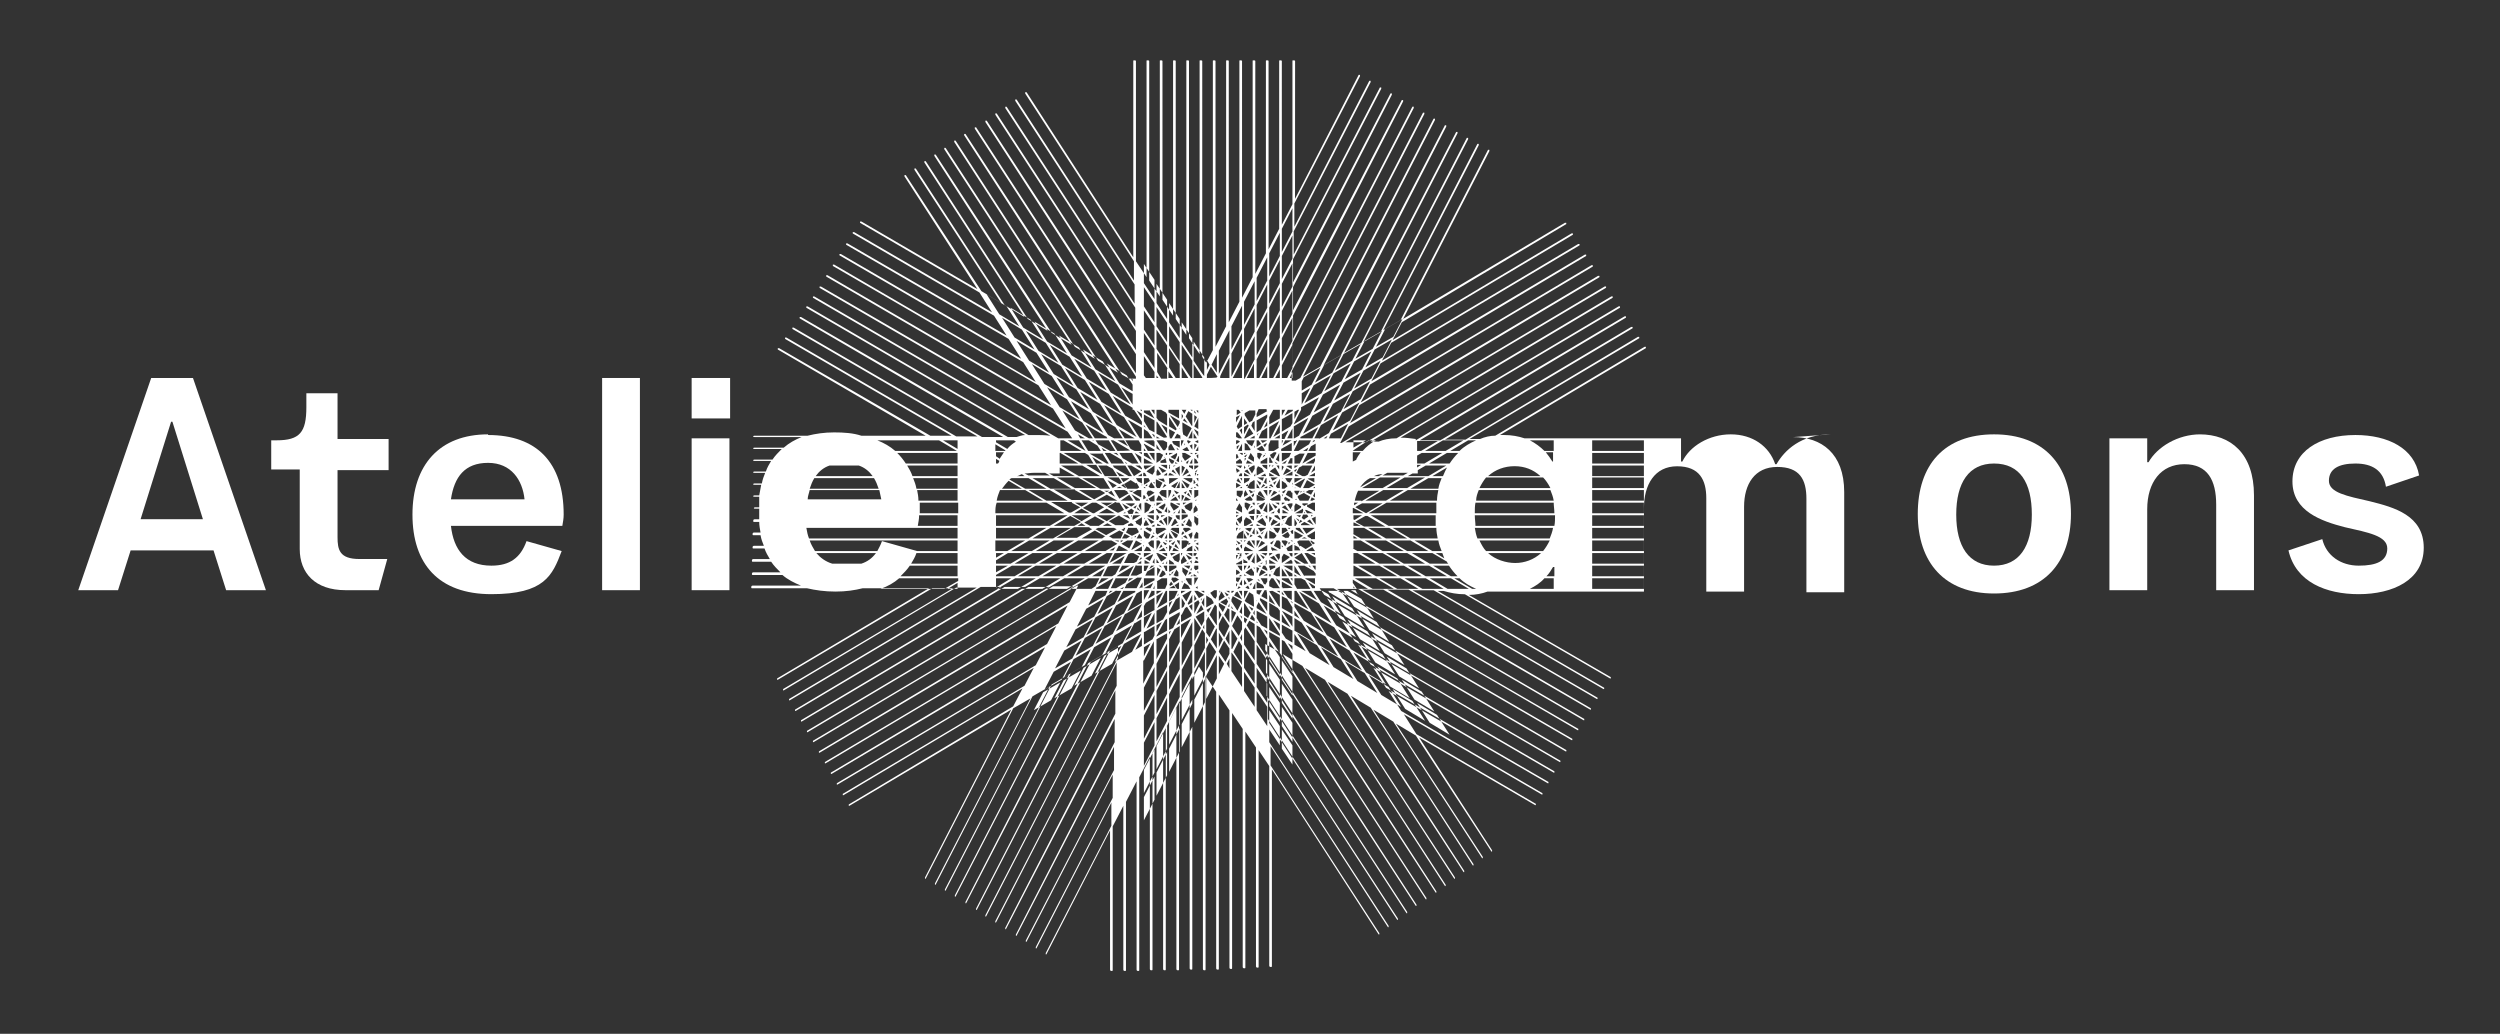<?xml version="1.0" encoding="UTF-8"?>
<svg id="Calque_1" xmlns="http://www.w3.org/2000/svg" version="1.1" viewBox="0 0 377 155.9">
  <rect x="0" y="0" width="377" height="155.9" fill="#333333" stroke="none"/>
  <!-- Generator: Adobe Illustrator 30.1.0, SVG Export Plug-In . SVG Version: 2.1.1 Build 136)  -->
  <defs>
    <style>
      .st0 {
        fill: #fff;
      }
    </style>
  </defs>
  <path class="st0" d="M22.8,57l-11,32h6l1.9-6h12.5l1.9,6h6l-11-32h-6.3ZM21.2,78.3l4.6-14.7h.2l4.6,14.7h-9.5Z"/>
  <path class="st0" d="M50.9,59.3h-4.7v2.1c0,3.8-1,5-4.5,5h-.8v4.4s4.3,0,4.3,0v12c0,3.6,2.3,6.2,6.9,6.2h5l1.3-4.7h-4.2c-3,0-3.3-1.4-3.3-3.3v-10.1s7.7,0,7.7,0v-4.7h-7.7v-6.8Z"/>
  <path class="st0" d="M73.6,65.5c-7.3,0-11.4,4.6-11.4,12.1,0,7.4,3.9,12,11.9,12s9.2-2.8,10.6-6.5l-5.3-1.5c-.9,2.5-2.5,3.7-5.3,3.7-3.9,0-5.7-2.4-6.1-6h16.8c.1-.6.2-1.1.2-1.7,0-7.9-4.1-12-11.4-12ZM68,75.3c.5-3.4,2.1-5.5,5.6-5.5s5.2,2.6,5.5,5.5h-11.1Z"/>
  <rect class="st0" x="90.8" y="57" width="5.7" height="32"/>
  <rect class="st0" x="104.3" y="57" width="5.8" height="6.1"/>
  <rect class="st0" x="104.3" y="66.1" width="5.7" height="22.9"/>
  <path class="st0" d="M276.1,65.5c-4.5,0-7,2.4-8.2,4.5h-.2c-.9-2.7-3.4-4.5-6.7-4.5s-6.2,1.8-7.3,4.1h-.2v-3.5h-1.4s0,0-.1,0h-22.1c-.9-.3-1.9-.5-3.1-.5s-.4,0-.6,0l22-13.1c0,0,0-.1,0-.2,0,0-.1,0-.2,0l-22.5,13.4c-.8,0-1.6.2-2.3.5h-1.6l25.6-15.2c0,0,0-.1,0-.2,0,0-.1,0-.2,0l-26,15.5h-3.1l28.3-16.8c0,0,0-.1,0-.2,0,0-.1,0-.2,0l-28.8,17.1h-3.1l31.1-18.5c0,0,0-.1,0-.2,0,0-.1,0-.2,0l-31.5,18.7h0v-.2c-.7-.1-1.5-.2-2.3-.2l33.1-19.6c0,0,0-.1,0-.2,0,0-.1,0-.2,0l-33.5,19.9c-1.1,0-2,.2-2.7.5h-1.2l36.5-21.7c0,0,0-.1,0-.2,0,0-.1,0-.2,0l-37,22h-3.1l39.3-23.3c0,0,0-.1,0-.2,0,0-.1,0-.2,0l-39.7,23.6h-.2l1.3-2.5,37.8-22.5c0,0,0-.1,0-.2,0,0-.1,0-.2,0l-37.4,22.2,1.4-2.7,35.2-20.9c0,0,0-.1,0-.2,0,0-.1,0-.2,0l-34.8,20.7,1.4-2.7,32.6-19.4c0,0,0-.1,0-.2,0,0-.1,0-.2,0l-32.2,19.1,1.4-2.7,30-17.8c0,0,0-.1,0-.2,0,0-.1,0-.2,0l-29.6,17.6,1.4-2.7,27.4-16.3c0,0,0-.1,0-.2,0,0-.1,0-.2,0l-27,16.1,1.4-2.7,24.8-14.8c0,0,0-.1,0-.2,0,0-.1,0-.2,0l-24.4,14.5,13-25.3c0,0,0-.2,0-.2,0,0-.2,0-.2,0l-13.2,25.7-2.6,1.5,14.4-27.9c0,0,0-.2,0-.2,0,0-.2,0-.2,0l-14.6,28.4-2.6,1.5,15.8-30.6c0,0,0-.2,0-.2,0,0-.2,0-.2,0l-16,31.1-2.6,1.5,17.2-33.3c0,0,0-.2,0-.2,0,0-.2,0-.2,0l-17.4,33.7-2.6,1.5,18.5-36c0,0,0-.2,0-.2,0,0-.2,0-.2,0l-18.8,36.4-2.6,1.5,19.9-38.7c0,0,0-.2,0-.2,0,0-.2,0-.2,0l-20.1,39.1-.7.4h-.6v-1.4l20-38.8c0,0,0-.2,0-.2,0,0-.2,0-.2,0l-19.7,38.3v-3.5l18.3-35.5c0,0,0-.2,0-.2,0,0-.2,0-.2,0l-18,35v-3.5l16.6-32.3c0,0,0-.2,0-.2,0,0-.2,0-.2,0l-16.4,31.7v-3.5l14.9-29c0,0,0-.2,0-.2,0,0-.2,0-.2,0l-14.7,28.5v-3.5l13.3-25.7c0,0,0-.2,0-.2,0,0-.2,0-.2,0l-13,25.2v-3.5l11.6-22.5c0,0,0-.2,0-.2,0,0-.2,0-.2,0l-11.3,22v-3.5l9.9-19.2c0,0,0-.2,0-.2,0,0-.2,0-.2,0l-9.6,18.7V9.2c0,0,0-.1-.2-.1s-.2,0-.2.1v21.6l-1.6,3.1V9.2c0,0,0-.1-.2-.1s-.2,0-.2.1v25.3l-1.6,3.1V9.2c0,0,0-.1-.2-.1s-.2,0-.2.1v29l-1.6,3.1V9.2c0,0,0-.1-.2-.1s-.2,0-.2.1v32.6l-1.6,3.1V9.2c0,0,0-.1-.2-.1s-.2,0-.2.1v36.3l-1.6,3.1V9.2c0,0,0-.1-.2-.1s-.2,0-.2.1v40l-1.6,3.1V9.2c0,0,0-.1-.2-.1s-.2,0-.2.1v43.6l-1,1.9-.6-.9V9.2c0,0,0-.1-.2-.1s-.2,0-.2.1v44.2l-1.6-2.4V9.2c0,0,0-.1-.2-.1s-.2,0-.2.1v41.3l-1.6-2.4V9.2c0,0,0-.1-.2-.1s-.2,0-.2.1v38.4l-1.6-2.4V9.2c0,0,0-.1-.2-.1s-.2,0-.2.1v35.5l-1.6-2.4V9.2c0,0,0-.1-.2-.1s-.2,0-.2.1v32.6l-1.6-2.4V9.2c0,0,0-.1-.2-.1s-.2,0-.2.1v29.6l-16.1-24.9c0,0-.1,0-.2,0,0,0,0,.1,0,.2l16.4,25.3v2.9l-17.7-27.3c0,0-.1,0-.2,0,0,0,0,.1,0,.2l18,27.7v2.9l-19.3-29.7c0,0-.1,0-.2,0,0,0,0,.1,0,.2l19.6,30.1v2.9l-20.9-32.2c0,0-.1,0-.2,0,0,0,0,.1,0,.2l21.2,32.6v2.9l-22.5-34.6c0,0-.1,0-.2,0,0,0,0,.1,0,.2l22.7,35v2.9l-24.1-37.1c0,0-.1,0-.2,0,0,0,0,.1,0,.2l24.3,37.4v.3h-1l-1.1-.6-23.6-36.3c0,0-.1,0-.2,0,0,0,0,.1,0,.2l23.2,35.8-3-1.8-21.5-33.2c0,0-.1,0-.2,0,0,0,0,.1,0,.2l21.2,32.7-3-1.8-19.5-30c0,0-.1,0-.2,0,0,0,0,.1,0,.2l19.2,29.5-3-1.8-17.5-26.9c0,0-.1,0-.2,0,0,0,0,.1,0,.2l17.1,26.4-3-1.8-15.4-23.8c0,0-.1,0-.2,0,0,0,0,.1,0,.2l15.1,23.3-3-1.8-13.4-20.6c0,0-.1,0-.2,0,0,0,0,.1,0,.2l13.1,20.1-3-1.8-11.4-17.5c0,0-.1,0-.2,0,0,0,0,.1,0,.2l11,17-17.5-10.2c0,0-.2,0-.2,0,0,0,0,.2,0,.2l18,10.5,1.9,3-20.8-12.1c0,0-.2,0-.2,0,0,0,0,.2,0,.2l21.3,12.4,1.9,3-24-13.9c0,0-.2,0-.2,0,0,0,0,.2,0,.2l24.5,14.2,1.9,3-27.2-15.8c0,0-.2,0-.2,0,0,0,0,.2,0,.2l27.7,16.1,1.9,3-30.4-17.7c0,0-.2,0-.2,0,0,0,0,.2,0,.2l31,18,1.9,3-33.7-19.6c0,0-.2,0-.2,0,0,0,0,.2,0,.2l34.2,19.9,1.9,3-36.9-21.4c0,0-.2,0-.2,0,0,0,0,.2,0,.2l37.4,21.7.7,1h-2.1l-36.8-21.4c0,0-.2,0-.2,0,0,0,0,.2,0,.2l35.8,20.8c-.8-.1-1.6-.1-2.3-.1s-.7,0-1,0l-33.3-19.4c0,0-.2,0-.2,0,0,0,0,.2,0,.2l33,19.2c-.5,0-.9.2-1.3.3h-1.3l-31.2-18.1c0,0-.2,0-.2,0,0,0,0,.2,0,.2l30.7,17.9h-3.2l-28.4-16.5c0,0-.2,0-.2,0,0,0,0,.2,0,.2l27.9,16.2h-3.2l-25.6-14.9c0,0-.2,0-.2,0,0,0,0,.2,0,.2l25.1,14.6h-3.2l-22.8-13.2c0,0-.2,0-.2,0,0,0,0,.2,0,.2l22.3,13h-9.7c-1.2-.4-2.6-.5-4.1-.5s-2.8.2-4,.5h-8c0,0-.2,0-.2.1s0,.1.2.1h7.1c-1,.4-1.9.9-2.7,1.6h-4.4c0,0-.2,0-.2.1s0,.1.2.1h4.1c-.5.5-1,1-1.4,1.6h-2.7c0,0-.2,0-.2.1s0,.1.2.1h2.5c-.3.5-.6,1-.8,1.6h-1.7c0,0-.2,0-.2.1s0,.1.2.1h1.6c-.2.5-.4,1-.5,1.6h-1.1c0,0-.2,0-.2.1s0,.1.2.1h1c-.1.5-.2,1-.3,1.6h-.7c0,0-.2,0-.2.1s0,.1.2.1h.7c0,.5,0,1,0,1.6h-.6c0,0-.2,0-.2.1s0,.1.2.1h.6c0,.5,0,1.1,0,1.6h-.7c0,0-.2,0-.2.2s0,.2.2.2h.7c0,.5.1,1.1.2,1.6h-1c0,0-.2,0-.2.2s0,.2.2.2h1c.1.6.3,1.1.5,1.6h-1.5c0,0-.2,0-.2.2s0,.2.2.2h1.6c.2.6.5,1.1.8,1.6h-2.5c0,0-.2,0-.2.2s0,.2.2.2h2.7c.4.6.9,1.1,1.4,1.6h-4.1c0,0-.2,0-.2.2s0,.2.2.2h4.4c.8.7,1.8,1.2,2.8,1.6h-7.3c0,0-.2,0-.2.2s0,.2.2.2h8.2c1.3.3,2.7.5,4.3.5s2.9-.2,4.1-.5h10l-22.9,13.6c0,0,0,.1,0,.2,0,0,0,0,.1,0s0,0,0,0l23.3-13.8h3.1l-25.6,15.2c0,0,0,.1,0,.2,0,0,0,0,.1,0s0,0,0,0l26-15.5h3.1l-28.3,16.8c0,0,0,.1,0,.2,0,0,0,0,.1,0s0,0,0,0l28.8-17.1h3.1l-31.1,18.5c0,0,0,.1,0,.2,0,0,0,0,.1,0s0,0,0,0l31.5-18.7h3.1l-33.8,20.1c0,0,0,.1,0,.2,0,0,0,0,.1,0s0,0,0,0l34.2-20.3h3.1l-36.5,21.7c0,0,0,.1,0,.2,0,0,0,0,.1,0s0,0,0,0l37-22h3.1l-39.3,23.3c0,0,0,.1,0,.2,0,0,0,0,.1,0s0,0,0,0l39.7-23.6h.2l-1.3,2.5-37.8,22.5c0,0,0,.1,0,.2,0,0,0,0,.1,0s0,0,0,0l37.4-22.2-1.4,2.7-35.2,20.9c0,0,0,.1,0,.2,0,0,0,0,.1,0s0,0,0,0l34.8-20.7-1.4,2.7-32.6,19.4c0,0,0,.1,0,.2,0,0,0,0,.1,0s0,0,0,0l32.2-19.1-1.4,2.7-30,17.8c0,0,0,.1,0,.2,0,0,0,0,.1,0s0,0,0,0l29.6-17.6-1.4,2.7-27.4,16.3c0,0,0,.1,0,.2,0,0,0,0,.1,0s0,0,0,0l27-16.1-1.4,2.7-24.8,14.8c0,0,0,.1,0,.2,0,0,0,0,.1,0s0,0,0,0l24.4-14.5-13,25.3c0,0,0,.2,0,.2,0,0,0,0,0,0,0,0,.1,0,.1,0l13.2-25.7,2.6-1.5-14.4,27.9c0,0,0,.2,0,.2,0,0,0,0,0,0,0,0,.1,0,.1,0l14.6-28.4,2.6-1.5-15.8,30.6c0,0,0,.2,0,.2,0,0,0,0,0,0,0,0,.1,0,.1,0l16-31.1,2.6-1.5-17.2,33.3c0,0,0,.2,0,.2,0,0,0,0,0,0,0,0,.1,0,.1,0l17.4-33.7,2.6-1.5-18.5,36c0,0,0,.2,0,.2,0,0,0,0,0,0,0,0,.1,0,.1,0l18.8-36.4,2.6-1.5-19.9,38.7c0,0,0,.2,0,.2,0,0,0,0,0,0,0,0,.1,0,.1,0l20.1-39.1,1.2-.7v1.8l-20,38.8c0,0,0,.2,0,.2,0,0,0,0,0,0,0,0,.1,0,.1,0l19.7-38.3v3.5l-18.3,35.5c0,0,0,.2,0,.2,0,0,0,0,0,0,0,0,.1,0,.1,0l18-35v3.5l-16.6,32.3c0,0,0,.2,0,.2,0,0,0,0,0,0,0,0,.1,0,.1,0l16.4-31.7v3.5l-14.9,29c0,0,0,.2,0,.2,0,0,0,0,0,0,0,0,.1,0,.1,0l14.7-28.5v3.5l-13.3,25.7c0,0,0,.2,0,.2,0,0,0,0,0,0,0,0,.1,0,.1,0l13-25.2v3.5l-11.6,22.5c0,0,0,.2,0,.2,0,0,0,0,0,0,0,0,.1,0,.1,0l11.3-22v3.5l-9.9,19.2c0,0,0,.2,0,.2,0,0,0,0,0,0,0,0,.1,0,.1,0l9.6-18.7v21c0,0,0,.2.2.2s.2,0,.2-.2v-21.6l1.6-3.1v24.7c0,0,0,.2.2.2s.2,0,.2-.2v-25.3l1.6-3.1v28.4c0,0,0,.2.2.2s.2,0,.2-.2v-29l1.6-3.1v32c0,0,0,.2.2.2s.2,0,.2-.2v-32.6l1.6-3.1v35.7c0,0,0,.2.2.2s.2,0,.2-.2v-36.3l1.6-3.1v39.4c0,0,0,.2.2.2s.2,0,.2-.2v-40l1.6-3.1v43c0,0,0,.2.2.2s.2,0,.2-.2v-43.6l1-1.9.6.9v44.7c0,0,0,.2.2.2s.2,0,.2-.2v-44.2l1.6,2.4v41.7c0,0,0,.2.2.2s.2,0,.2-.2v-41.3l1.6,2.4v38.8c0,0,0,.2.2.2s.2,0,.2-.2v-38.4l1.6,2.4v35.9c0,0,0,.2.2.2s.2,0,.2-.2v-35.5l1.6,2.4v33c0,0,0,.2.2.2s.2,0,.2-.2v-32.6l1.6,2.4v30.1c0,0,0,.2.2.2s.2,0,.2-.2v-29.6l16.1,24.9s0,0,.1,0,0,0,0,0c0,0,0-.1,0-.2l-16.4-25.3v-2.9l17.7,27.3s0,0,.1,0,0,0,0,0c0,0,0-.1,0-.2l-18-27.7v-2.9l19.3,29.7s0,0,.1,0,0,0,0,0c0,0,0-.1,0-.2l-19.6-30.1v-2.9l20.9,32.2s0,0,.1,0,0,0,0,0c0,0,0-.1,0-.2l-21.2-32.6v-2.9l22.5,34.6s0,0,.1,0,0,0,0,0c0,0,0-.1,0-.2l-22.7-35v-2.9l24.1,37.1s0,0,.1,0,0,0,0,0c0,0,0-.1,0-.2l-24.3-37.4v-.9l2.1,1.2,23.6,36.3s0,0,.1,0,0,0,0,0c0,0,0-.1,0-.2l-23.2-35.8,3,1.8,21.5,33.2s0,0,.1,0,0,0,0,0c0,0,0-.1,0-.2l-21.2-32.7,3,1.8,19.5,30s0,0,.1,0,0,0,0,0c0,0,0-.1,0-.2l-19.2-29.5,3,1.8,17.5,26.9s0,0,.1,0,0,0,0,0c0,0,0-.1,0-.2l-17.1-26.4,3,1.8,15.4,23.8s0,0,.1,0,0,0,0,0c0,0,0-.1,0-.2l-15.1-23.3,3,1.8,13.4,20.6s0,0,.1,0,0,0,0,0c0,0,0-.1,0-.2l-13.1-20.1,3,1.8,11.4,17.5s0,0,.1,0,0,0,0,0c0,0,0-.1,0-.2l-11-17,17.5,10.2s0,0,0,0c0,0,.1,0,.1,0,0,0,0-.2,0-.2l-18-10.5-1.9-3,20.8,12.1s0,0,0,0c0,0,.1,0,.1,0,0,0,0-.2,0-.2l-21.3-12.4-1.9-3,24,13.9s0,0,0,0c0,0,.1,0,.1,0,0,0,0-.2,0-.2l-24.5-14.2-1.9-3,27.2,15.8s0,0,0,0c0,0,.1,0,.1,0,0,0,0-.2,0-.2l-27.7-16.1-1.9-3,30.4,17.7s0,0,0,0c0,0,.1,0,.1,0,0,0,0-.2,0-.2l-31-18-1.9-3,33.7,19.6s0,0,0,0c0,0,.1,0,.1,0,0,0,0-.2,0-.2l-34.2-19.9-1.9-3,36.9,21.4s0,0,0,0c0,0,.1,0,.1,0,0,0,0-.2,0-.2l-37.4-21.7-.7-1h2.1l36.8,21.4s0,0,0,0c0,0,.1,0,.1,0,0,0,0-.2,0-.2l-36.4-21.1h3.2l34,19.8s0,0,0,0c0,0,.1,0,.1,0,0,0,0-.2,0-.2l-33.5-19.5h3.2l31.2,18.1s0,0,0,0c0,0,.1,0,.1,0,0,0,0-.2,0-.2l-30.7-17.9h3.2l28.4,16.5s0,0,0,0c0,0,.1,0,.1,0,0,0,0-.2,0-.2l-27.9-16.2h3.2l25.6,14.9s0,0,0,0c0,0,.1,0,.1,0,0,0,0-.2,0-.2l-25.1-14.6h.9c1,.3,2,.5,3.2.5l21.9,12.7s0,0,0,0c0,0,.1,0,.1,0,0,0,0-.2,0-.2l-21.4-12.4c1,0,2-.2,2.8-.5h22.1s0,0,.1,0h1.4v-12.6c0-3.5,1.6-6.3,5-6.3s4.4,2.1,4.4,4.8v14.1s5.7,0,5.7,0v-12.8c0-3.4,1.6-6,5-6s4.4,1.9,4.4,4.8v14.1s5.7,0,5.7,0v-15.1c0-5.9-3.5-8.3-7.7-8.3ZM165.4,88.6l2.4-1.4h.1l-.8,1.6h-1.8v-.2ZM144.4,83.4v1.6h-7c.3-.5.6-1,.8-1.6h6.2ZM150.2,77.7h10.8l-2.7,1.6h-8.1v-1.4c0,0,0-.1,0-.2ZM174.4,93.9v-1.8l1.6-.9v1.1l-.6,1.1-1,.6ZM175.2,93.8l-.8,1.5v-1l.8-.5ZM169.9,88.1l1.6-1h.7l-.8,1.6h-1.8l.3-.6ZM169.3,88.8h-.4l.6-.3-.2.3ZM168.5,86.8l2.5-1.5h0l-.8,1.6h-1.8,0ZM150.2,85.3h1.8l-1.8,1v-1ZM150.2,85v-.5l1.8-1.1h3.1l-2.7,1.6h-2.3ZM159.9,68.3l2.7,1.6h-2.8v-1.6h0ZM166.9,70.2l.9.5.7,1.1h-1.9l-1-1.6h1.3ZM165.3,69.9l-.6-1,1.6,1h-1ZM167.4,68.3l1.7,1,.4.6h-1.9l-1-1.6h.8ZM166.4,68l-.3-.5.8.5h-.5ZM194.2,90.1l-.7-1h1.3v1.4l-.6-.4ZM194.9,90.8v.2l-.3-.4.3.2ZM192.9,91.5l-1.5-2.3h0c0-.1.5-.1.5-.1l1.1.6v1.8h0ZM189.2,93.7l-.7-.4.3-.6.4.6v.4ZM189.5,93.7l.2.2h-.2v-.2ZM187.6,93.7v-.6l.5.3-.3.6-.2-.3ZM187.6,94.3h0s0,0,0,0h0ZM183.4,94.2l-1-1.5.8-1.5h.1c0,0,.2.3.2.3v2.8ZM181.2,94.4l-.9-1.4,1.3-.8v1.4l-.4.8ZM181.6,94.2v.7l-.2-.3.2-.4ZM178.2,92.7l.5-1,.3-.2.7,1.1v.3l-1.6.9v-1.1ZM177.9,94l-.5.3.5-1v.7ZM176.3,90.6v-1.5h1.3c0,.1-.5,1.1-.5,1.1l-.8.5ZM176.8,90.6l-.5,1v-.7l.5-.3ZM172.5,90.6v-1.6h.8l-.8,1.5h0ZM171.5,85l.6-.4v.4h-.7,0ZM150.2,70.2h.2s0,0,0,0h-.2ZM170.1,72.1h.2c0,.1-.9.6-.9.6l-.4-.6h1.1ZM168.8,71.8l-.5-.7,1.3.7h-.8ZM170.6,70.2l1.5.9-1.1.7-1-1.6h.6ZM169.8,69.9l-.2-.3.4.3h-.3ZM169.8,66.4h1.9c0,0,.4.7.4.7v.9h-1l-.6-.3-.8-1.3ZM170.1,67.3l-1.6-.9h1l.6.9ZM172.5,62.5l1.6.9v1.8l-.8-.4-.8-1.3v-1ZM172.2,63.1l-.8-1.2.8.5v.7ZM173.3,61.8l.8,1.3h0s-1.6-.9-1.6-.9v-.3h.8ZM195.7,61.8h.2l-.7,1.4v-1.1l.5-.3ZM194.9,63.8l-.3.5-1.3.8v-1.9c.1,0,1.6-.9,1.6-.9v1.5ZM209.8,71.3h2.5s-.7.4-.7.4h-3.1l.7-.4c.2,0,.4,0,.6,0ZM179.1,91l.7-1.3v1.1l-.6.4h0ZM172.5,84v-.6h1.1l-1.1.6h0ZM165.7,79.6h2.3l.4.2-1.6.9-1.6-.9.4-.2ZM165,79.7h-.1c0,0,.2,0,.2,0h-.1ZM165.3,75.5l1.6-.9,1.6.9h-.1c0,0-2.9,0-2.9,0h-.1ZM172.5,70.2h1.2l-1,.6-.2-.3v-.3ZM172.5,68.3h.5l.7,1.1-1.2-.7v-.4ZM172.2,68.5l-.5-.3h.5v.3ZM198.3,70.9l-.6.4.6-1.1h0v.7ZM198.3,83.7l-.6-.3h.6v.3ZM198.3,83.1h-1.3c0-.1.9-.6.9-.6l.4.6h0ZM196.7,85l-1.5-.9,1.1-.7,1,1.6h-.6ZM197.5,85.3l.2.3-.4-.3h.3ZM191.1,88.6h0c0,0,0,0,0,0h0ZM190.8,88.1h-.2c0-.1-.5-.9-.5-.9h1v.5l-.3.5ZM178.2,88.8h0c0-.1.4-.9.4-.9l.6.4.3.5h-.1c0,0-1.2,0-1.2,0ZM178.8,89.1l-.7.4v-.4h.7ZM176.3,88.2l.3-.5.3.4-.5.3v-.2ZM169.2,81.2l.4-.7.8.4-.5.3h-.7ZM169.4,81.5l-.4.3v-.3h.4ZM169.4,79.6h.3l-.2.5-.4-.2.4-.2ZM168.8,79.7h0s.2,0,.2,0h0ZM174.4,66.4h1l.6.3v.7l-.3.5h-.3l-1-1.5h0ZM176.3,64.7l.9.5-.5.9h-.3v-.2c-.1,0-.1-1.2-.1-1.2ZM176,65.4l-.9-1.4.9.5v.9ZM186.8,61.8l.3.4-.6.4v-.8h.4ZM188.3,64.2l-.7,1.3v-1.1l.6-.4h0ZM191.1,64.6v1.5h-1.3c0-.1.5-1.1.5-1.1l.8-.5ZM190.6,64.5l.5-1v.7l-.5.3ZM196.4,70.2h1.5l-.7,1.4-.4.2h-.4l-.9-.5.4-.8.4-.2ZM188.4,88.8h-.2l-.4-.2.4-.3.2.4h0ZM176.4,86.9v-.2c-.1,0-.1-.2-.1-.2l.4.2h0c0,0-.2,0-.2,0ZM174.7,85.3h.3l.2.3h0s-.5-.3-.5-.3h0ZM172.5,80.9v-.9h0s1,.6,1,.6l-.3.6h-.4l-.2-.3ZM171,77.7h1l-1.2.7v-.2c-.1,0,.1-.5.1-.5ZM170.6,77.9v-.2c-.1,0,.1,0,.1,0v.2ZM192.5,68.3l-.5.9-.3-.2-.2-.4.6-.4h.3ZM194.6,83.8l-.2-.4h.5v.5h-.2ZM185.7,89.4v-.3h.4,0c0,.1-.3.3-.3.3ZM180.1,88.3v-1.2h.6s-.6,1.1-.6,1.1h0ZM176.3,86.2v-.9h1.1c0,.1,0,.3,0,.3l-1,.6ZM177,86.1l-.2.4h-.2c0-.1.4-.4.4-.4ZM175.2,85l.3-.2v.2h-.3ZM173.5,81.2l.3-.5.3.2-.5.3h-.1ZM172.8,73.6h-.3v-.2l.3.2h0ZM173.4,73.9l.7.4-.9.6-.3-.5.2-.4h.4ZM178.5,66.4h0c0,.1-.4.9-.4.9v-.9h.3ZM178.2,66.1v-.2.2c.1,0,0,0,0,0ZM191.9,69.6v.2h-.5v-.8h.2c0,.1.2.5.2.5ZM195.2,72.1h1.2l-1.2.7v-.7h0ZM194.9,73h0s0,0,0,0v-.2c.1,0,.1.3.1.3ZM192.6,84.7l-1.1-.6.6-.3.6.9h0ZM190.3,85h-.3l.4-.2h0s-.1.2-.1.2ZM173.7,79.3l.4-.2v.3h-.4ZM172.9,75.8l.7.4-.4.8-.6.4h0v-1.6h.4ZM177,70.2h.3l-.4.2h0s.1-.2.1-.2ZM180.1,64.7l.6.4v.7l-.6-1h0ZM187.3,66.8v1.2h-.6l.6-1.1h0ZM190.3,68.5l-.4.8h0c0,0-.3-.4-.3-.4v-.6h.4l.4.2ZM194.4,73.6h0c0,0,0,0,0,0h0c0,0,0,0,0,0ZM194.9,74.3v.9h0s-1-.6-1-.6l.3-.6h.4l.2.3ZM196.7,74.4l.9.5-.3.6h-1.3l-.3-.5v-.2c0,0,1-.5,1-.5ZM196.1,74.4v-.3c.1,0,.3,0,.3,0l-.3.2ZM194.6,81.5h.3v.2l-.3-.2h0ZM194,81.2l-.7-.4.9-.6.3.5-.2.4h-.4ZM193.3,82.7v-.5l.2.3h-.2ZM193.5,82.9v.2c0,0-.2,0-.2,0h.2ZM193,82.8l-.9-.5.4-.8h.4l.2.3v1ZM190.9,83.8l-.7-.4h.9c0,.1-.2.4-.2.4ZM180.1,86.1h0s0,0,0,0h0ZM180.1,85.6v-.3h.6v.5l-.4.2-.3-.4ZM176.3,84h0c0,0,0,0,0,0h0ZM174.7,80.9l1-.6-.5.9h0l-.4-.2h0ZM174.9,74.2h0c0-.1.3-.3.3-.3h.7v1.2l-.8-.4-.3-.4ZM178.2,68.3h.5l.9.5h0c0,.1-.9.7-.9.7l-.4-.6v-.5ZM198.3,75.8v1.3l-1.2-.7v-.2c.1,0,.8-.4.8-.4h.3ZM196.7,78.4l-.4-.3.2-.5h.6l.2.3-.6.4ZM197.5,78.3l.6.9-1-.6.5-.3ZM180.1,84.9l.2-.4.4.2v.2h-.6ZM191.1,71.2h0c0,0,0,0,0,0h0ZM196.2,76.3v.2c.1,0-1,.7-1,.7v-.9l.2-.4h0l.7.4ZM192.4,80.9h0c0,.1-.3.3-.3.3h-.7v-1.2l.8.4.3.4ZM188.3,84.5l-.3-.5,1-.6h0l-.6,1.1h0ZM175.1,78v-.3h.6l-.6.3h0ZM187.9,70.5l-.3.2v-.4h0c0-.1,0-.1,0-.1l.2.3ZM188.1,70.2h.4l-.3.2v-.2ZM192.6,76.5l-.3.2-.5-.8.8.5h0ZM192.1,77.4h-.5l.6-.3h0c0,0-.1.3-.1.3ZM178.2,82.7v-1.2h.7l.4.2-.4.7-.6.4h0ZM176.6,79.3l.5-1h.2c0,.1.3.5.3.5l-.8.5h-.2ZM180.1,71.3h.3c0,.1-.2.5-.2.5h0v-.5ZM187.3,71.2v.6h-.5l.2-.4h.3ZM191.1,79.3h-.4l-1.1-.6h0c0-.1.8-.6.8-.6l.5.8v.5ZM177.3,77.9v-.2h.6v.7l-.4-.2-.2-.3ZM180.3,72.1h.4v.5h0s-.3-.5-.3-.5h0ZM189.2,72.5v1.2h-.7l-.4-.2.4-.7.6-.4h0ZM188,81.2h-.4v-.8l.4.7h0ZM179.7,81.5h0v.2h0c0-.1,0-.2,0-.2ZM178.9,79l.4-.8h0s.4.6.4.6v.6h-.3l-.6-.3ZM178.9,79.3h-.2,0c0,0,.1,0,.1,0ZM190.5,77.4h0c0-.1.2,0,.2,0h-.1ZM190.1,77.3v.2h-.6v-.7l.4.2.2.3ZM187.7,73.6h0v-.2h0c0,.1,0,.2,0,.2ZM188.5,76.2l-.4.8h0s-.4-.6-.4-.6v-.6h.3l.6.3ZM188.5,75.8h.2,0c0,0-.1,0-.1,0ZM188.7,78.2l-.3-.4h.7v.7l-.5-.3ZM186.4,79v-.4l.4.7-.4-.2ZM186.4,77.1l.5.3h-.5v-.3ZM186.4,75.5v-.4l.3.4h-.3ZM186.4,77.7h.4l-.4.3v-.3ZM187.6,77.3v-.3.2c.1,0,0,0,0,0ZM187.3,77.3l-.9-.5h0c0,0,.5-.9.5-.9h0s.4.6.4.6v.8ZM187.2,75.8h0c0,.1,0,0,0,0ZM186.8,75.2h0s0,0,0,0h0ZM180.7,75.5h0,0c0,0,0,0,0,0ZM180.7,76h0c0,.1-.1,0-.1,0h.1ZM180.7,77.4h-.1.1c0,0,0,0,0,0ZM180.7,77.7h0c0,.1-.2,0-.2,0h.2ZM187.2,79.3h0s0-.2,0-.2v.2h0ZM187,79l-.5-.7.8-.5v.7l-.3.5ZM187.6,77.8h0s0,0,0,0h0ZM188,77.7h.1c0,0-.2,0-.2,0h0ZM188.3,77.4h0c0,0,0-.2,0-.2l.9-.5v.8h-.9ZM188.5,76.7l.2-.4h.2c0,.1-.4.4-.4.4ZM187.2,75.1h0c0-.1,0,0,0,0h0ZM187,75l-.5-.3h0v-.7h.9v.4l-.3.6ZM187.3,73.6h-.4l.4-.2v.2ZM180.3,75.5h-.1c0,0,.2-.2.2-.2v.2ZM180.1,75.8h0s0,.2,0,.2v-.2h0ZM180.3,76.2l.3.5v.3l-.6.4v-.7l.3-.5ZM179.8,77.3h0s0,0,0,0h0ZM179.3,77.4h-.1c0,0,.2,0,.2,0h0ZM179.8,77.9v.3-.2c-.1,0,0,0,0,0ZM180.1,77.8l.6.4v.8l-.2.3h0s-.4-.6-.4-.6v-.8ZM180.1,79.3h0c0-.1,0,0,0,0ZM180.5,79.9h0s0,0,0,0h0ZM186.4,80.2v-.6h.3l-.3.5h0ZM187,79.7h.1c0,0-.2.2-.2.2v-.2ZM187.6,79.3v-.8l.3-.5.7.4.2.4-.9.5h-.2ZM189.5,77.7h.3l-.3.6v-.6ZM189.2,76.2l-.3-.2v-.2h.3v.4ZM188.8,75.5h-.8l-.3-.2.8-.5.4.5h0ZM187.6,75.1v-.7l.2-.5h0l.4.7-.7.4ZM188.3,73.9h.2l.5.3-.4.2-.3-.5ZM186.4,73.6v-.8l.7.4-.7.4ZM180.7,73.9v.8l-.6.4v-1.2h.6ZM180.1,73.6v-.2l.3.2h-.3ZM179.8,75.8v.8l-.3.5-.7-.4-.2-.4.9-.5h.2ZM178.6,77l.3.4h-.7v-.7l.5.3ZM179.1,77.7h0c0,0,0,.2,0,.2l-.9.5v-.8h.9ZM178.8,78.4l-.2.4h-.2c0-.1.4-.4.4-.4ZM180.1,80h0c0,.1,0,0,0,0h0ZM180.4,80.2l.3.2v.8h-.6v-.4l.3-.6ZM180.1,81.5h.4l-.4.2v-.2ZM186.5,81.2h0v-.3l.3-.5.7-.4v1.2h-.8ZM187.3,81.5v.2l-.3-.2h.3ZM187.8,80.1l.6.4-.2.3-.4-.7ZM187.7,79.7h.2c0-.1.9-.1.9-.1l-.3.6-.8-.5ZM188.4,79.3l.5-.3v.2c.1,0,0,.1,0,.1h-.5ZM190.1,77.7h.3c0,0-.4.3-.4.3l.2-.3ZM190.5,77l.6-1.1v1.4l-.6-.3ZM190.8,75.8l-.5,1h-.2c0-.1-.3-.5-.3-.5l.8-.5h.2ZM189.6,76.1v-.2c-.1,0-.1,0-.1,0h.5l-.4.2ZM189,75.1l-.3-.4.4-.3v.3l-.2.3ZM189.2,74.1h-.2c0-.1.2-.1.2-.1h0ZM187.9,73.3h0s0-.1,0-.1l.3-.2v.3ZM186.5,72.5l.2-.4.5.8-.8-.4ZM180.7,73.2v.2l-.4-.3.3-.2v.2ZM179.8,73.5v.2h-.3,0s.3-.2.3-.2ZM179.3,73.9h.4v.8l-.4-.7h0ZM179.6,75l-.6-.4.2-.3.4.7ZM179.6,75.4h-.2c0,.1-.9.1-.9.1l.3-.6.8.5ZM178.9,75.8l-.5.3v-.2c-.1,0,0-.1,0-.1h.5ZM177.9,77.4h-.3l.3-.6v.6ZM178.2,78.9l.3.2v.2h-.3v-.4ZM178.5,79.6h.8l.3.2-.8.5-.4-.5h0ZM179.8,80.1v.7l-.2.5h0l-.4-.7.7-.4ZM179.1,81.2h-.2l-.5-.3.4-.2.3.5ZM180.7,81.7v.5s-.4-.2-.4-.2l.4-.2ZM186.4,82l.2.2h-.2c0,0,0-.2,0-.2ZM186.4,81.5l.7.4-.3.2-.4-.6ZM187.6,81.7v-.2h.3,0s-.3.2-.3.2ZM188.4,81.1l.2-.5.3.2-.6.3h0ZM188.8,80.4l.4-.8h0v1l-.4-.2ZM189.5,79h0s.6.3.6.3h-.6v-.3ZM190.8,77.9l.3-.2v.6l-.3-.4ZM191.4,75.8l.6,1-.6.4v-1.4ZM190.5,75.5h-1v-.9c.1,0,1.3.7,1.3.7l-.3.2ZM189.8,73.6h-.3v-.7l.4.6v.2ZM188.9,72.1h-.2c0,.1,0,0,0,0h.1s0,0,0,0ZM188.3,72.5l-.7.4v-.8h.9l-.2.4ZM187.3,72.5l-.3-.4h.3v.4ZM186.5,71.8h0s0,0,0,0h0ZM180.7,71.6h0c0,.1-.2.1-.2.1v-.2c0,0,.2,0,.2,0ZM180.1,72.4l.2.4-.3.2v-.6ZM179.3,73.4l-.3.2-.8-1.2,1.2.7-.2.3ZM179,74l-.2.5-.3-.2.6-.3h0ZM178.6,74.8l-.4.8h0v-1l.4.2ZM177.9,76.2h0s-.6-.3-.6-.3h.6v.3ZM177.2,77.4h-.3c0,0,.4-.3.4-.3l-.2.3ZM176.8,77.7h0c0,.1-.2,0-.2,0h.1ZM177.7,79.1v.2c.1,0,.1,0,.1,0h-.5l.4-.2ZM178.3,80l.3.4-.4.3v-.3l.2-.3ZM178.2,81.1h.2c0,.1-.2.1-.2.1h0ZM179.5,81.9h0s0,.1,0,.1l-.3.2v-.3ZM180.7,82.6v.5l-.5-.8.5.3ZM186.4,82.7l.3-.2.3.5h0s-.6,0-.6,0v-.4ZM187.2,82.7l-.2-.4.3-.2v.6ZM188.1,81.7l.3-.2.8,1.2-1.2-.7.2-.3ZM188.7,81.5h.5v.8l-.5-.8ZM189,81.2h.2c0-.1,0,0,0,0h-.2ZM189.5,81.1h.1c0,0-.1,0-.1,0h0ZM189.5,79.9l.3.5-.3.2v-.7ZM189.7,79.6h1.2c0,.1-.8.6-.8.6l-.4-.6ZM191.4,78.8v-.9l.4.2-.4.7h0ZM191.8,77.7h.2,0c0,0-.1,0-.1,0ZM189.7,74.4l.2-.3h.2c0,0,0,0,0,0l.7,1.1-1.1-.6ZM190.2,73.5l.3-.5.3.2-.6.4h0ZM190,73.2l-.5-.8.7.4-.2.4ZM187.6,71.8v-.5l.8.5h-.8ZM186.8,71.1l-.3.2v-.2c-.1,0-.1-.5-.1-.5l.5.3v.2ZM180.4,71.2h-.2c0-.1.4-.4.4-.4l-.2.4ZM179.6,71h0s0,0,0,0h0ZM179.7,71.8h-.8l.5-.3.2.3ZM179.8,72.1v.4l-.2.3-1.2-.7h.1c0,0,1.3,0,1.3,0ZM178.7,73.6h-.5v-.8l.5.8ZM178.4,73.9h-.2c0,.1,0,0,0,0h.2ZM177.9,74h-.1c0,0,.1,0,.1,0h0ZM177.9,75.3l-.3-.5.3-.2v.7ZM177.7,75.5h-1.2c0-.1.8-.6.8-.6l.4.6ZM176.3,75.8h.4l1.1.6h0c0,.1-.8.6-.8.6l-.5-.8v-.5ZM176.5,77.2l-.3.2v-.6l.3.4ZM176.8,78.1l-.6,1.1v-1.4l.6.3ZM176.8,79.6h1v.9c-.1,0-1.3-.7-1.3-.7l.3-.2ZM177.6,81.5h.3v.7l-.4-.6v-.2ZM178.4,83.1h.2c0-.1,0,0,0,0h-.1s0,0,0,0ZM179.1,82.7l.7-.4v.8h-.9l.2-.4ZM180.1,82.7l.3.4h-.3v-.4ZM180.5,83.4l-.2.4h-.3c0,.1,0-.4,0-.4h.5ZM186.4,83.7h.3c0,.1-.3.6-.3.6v-.6ZM186.5,83.4h.4v.2c0,0-.4-.2-.4-.2ZM187.2,83.4h0v.5h-.3c0-.1.2-.5.2-.5ZM187.6,83.4h.8l-.5.3-.2-.3ZM187.6,83.1v-.4l.2-.3,1.2.7h-.1c0,0-1.3,0-1.3,0ZM189.5,81.5h.5l-.5,1v-1ZM190.2,81.2l-.6-.3.4-.2.3.4v.2ZM190.2,80.4l.4-.3-.3.5-.2-.3ZM191.6,79.1l.4-.8.7.4-1,.6v-.2ZM193,78.4l-.8-.5v-.2h.5l.4.6h0ZM193,77.7h0s0,0,0,0ZM192.8,77.4l-.2-.3.2-.4h.2c0-.1,0,.7,0,.7h-.2ZM193.3,76.8l1,.6h0c0,0-.9,0-.9,0v-.7ZM194.8,77v-.2c.1,0,.1.4.1.4v-.2ZM194.4,77.1l-1.1-.6.5-.3.6.9h0ZM192.8,76.1l-.5-.3h.6v.3ZM191.1,74.8l-.6-.9h.6v.9ZM191.4,73.9h.4l-.4.7v-.7ZM190.6,73.6l.5-.3v.3h-.5ZM190.6,72.7l.3-.6h.1v.9l-.5-.3ZM190.4,72.5l-.8-.5h0s1,0,1,0l-.2.5ZM187.7,71l.4-.2.5.8-.9-.5ZM187.3,70.2l-.2.4-.7-.4h0c0,0,.9,0,.9,0h0ZM180.7,69.1h-.1c0,0-.2-.4-.2-.4l.3-.2v.6ZM180.4,69.3l.3.5h0c0,.1-.6.1-.6.1v-.8l.3.2ZM180.7,70.2v.2l-.6.4v-.6h.6ZM179.8,70.7l-.5-.3v-.2c-.1,0,0,0,0,0h.6v.6ZM179,70.7l.3.5-1,.6h0l.6-1.1h0ZM177.9,73.6h-.5l.5-1v1ZM177.2,74l.6.3-.4.2-.3-.4v-.2ZM177.1,74.7l-.4.3.3-.5.2.3ZM176,76.4v.9l-.4-.2.4-.7h0ZM175.6,77.4h-.2,0c0,0,.1,0,.1,0ZM176,77.9v1.4l-.6-1,.6-.4ZM177.6,80.8l-.2.3h-.2c0,0,0,0,0,0l-.7-1.1,1.1.6ZM177.2,81.7l-.3.5-.3-.2.6-.4h0ZM177.3,82l.5.8-.7-.4.2-.4ZM179.8,83.4v.5l-.8-.5h.8ZM180.5,84h.1c0,0,0,.4,0,.4l-.3-.2v-.2ZM186.4,85.5h0s0,0,0,0h0ZM186.9,84h.2c0,.1-.4.4-.4.4l.2-.4ZM187.8,84.1h0s0,0,0,0h0ZM190.3,81.6l.5.3h0s-1.1.7-1.1.7l.5-1ZM191,81.7v-.2c-.1,0,0,0,0,0v.2h0ZM190.7,81.2v-.2c-.1,0,.4-1,.4-1v1.2h-.4ZM191.4,79.7h.2c0,0,.2.2.2.2l-.3-.2ZM193,78.8v.5h-.8l.8-.5ZM193.3,79h.1c0,0-.1.3-.1.3v-.3ZM193.5,78.5h.2c0-.1-.1.1-.1.1h0ZM193.3,78.3h0v-.5h.8,0c0,.1-.7.5-.7.5ZM195.5,77.7h.7l-.2.3-.5-.3ZM195.9,78.3v.3c-.1,0-.5-.5-.5-.5l.5.3ZM195.3,77.4l1.2-.7v.2c.1,0-.1.5-.1.5h-1ZM196.8,77.2v.2c.1,0-.1,0-.1,0v-.2ZM196.9,76.9h0c0-.1,1.1.5,1.1.5h-.9l-.3-.5ZM196.8,76.6h0s0,0,0,0h0ZM194.9,76.2l-.3.6-.5-.8h.2c0-.1.6-.1.6-.1v.3ZM193.7,75.9l-.4.2v-.3h.4ZM193.4,75.5h0s0,0,0,0h0ZM193,75.5h-1.2l-.3-.2,1.4-.8.2.3v.7ZM192.6,74.3l-1,.6.5-.9h0l.4.2h0ZM191.4,73.6v-.2l.3.2h-.3ZM191.4,72.4l.2.3h-.2c0,.1,0-.3,0-.3ZM190.9,71.6v.2h-.8l.7-.4v.2ZM189.1,71.8h0c0-.1.2-.4.2-.4v.4h-.1ZM188.8,71.4l-.5-.8.7-.4h.2v.5l-.4.7ZM189.5,69.9h0s0,0,0,0h0ZM187.9,69.9h0s.2-.5.2-.5l.8.5h-1.1ZM187.7,69.5h0v-.4h.2c0,.1-.2.4-.2.4ZM187.3,69h0s0,0,0,0h0ZM187.3,69.6v.3h-.9v-.3l.6-.4.3.4ZM180.2,68.5h0c0-.1,0-.2,0-.2h.4l-.3.2ZM179.8,69.1v.8h-.4l.4-.7h0ZM179,69.9h-.1v-.2c-.1,0,.4-.3.4-.3l-.2.5ZM178.5,69.9h0,0s0,0,0,0ZM178.7,70.5l-.5,1v-1.3l.5.3ZM177.1,73.6l-.5-.3h0s1.1-.7,1.1-.7l-.5,1ZM176.3,73.5v.2c.1,0,0,0,0,0v-.2h0ZM176.6,73.9v.2c.1,0-.4,1-.4,1v-1.2h.4ZM175.8,76.1l-.4.8-.7-.4,1-.6v.2ZM174.4,76.7l.8.5v.2h-.5l-.4-.6h0ZM174.4,77.4h0s0,0,0,0ZM174.6,77.7l.2.3-.2.4h-.2c0,.1,0-.7,0-.7h.2ZM174.8,78.6l.3-.2.5.8-.8-.5h0ZM176.3,80.3l.6.9h-.6v-.9ZM176,81.2h-.4l.4-.7v.7ZM176.8,81.5l-.5.3v-.3h.5ZM176.7,82.5l-.3.6h-.1v-.9l.5.3ZM177,82.6l.8.5h0s-1,0-1,0l.2-.5ZM179.7,84.2l-.4.2-.5-.8.9.5ZM186.4,85.9l.4.2.2.3-.6.3v-.9ZM187,85.9l-.4-.6h.7v.8l-.3-.2ZM186.4,85h0s0,0,0,0l.9-.5v.6h-.9ZM187.6,84.4l.5.3v.2c.1,0,0,0,0,0h-.6v-.6ZM188.7,84.7l.5-1v1.3l-.5-.3ZM189.7,83.1h0c0,0,1.4-.9,1.4-.9h0v.9h-1.4ZM191.4,81.5h.2-.2c0,.1,0,0,0,0ZM192.9,80.6h0c0-.1,0,0,0,0h0ZM192.7,80.4l-.3-.2-.4-.6h1v.2l-.3.6ZM193.6,79.3h0c0,0,0,0,0,0h0ZM193.8,78.9l.4-.8.6-.4h0v1.6h-.4l-.7-.4ZM195.2,79.3v-1.1l.4.7-.2.4h-.2c0,0,0,0,0,0ZM195.9,78.8l.2-.4.3.2-.5.3h0ZM197.5,77.7h.5l-.3.2v-.2ZM197,76.1l-.3.2-.3-.2v-.2c-.1,0,.8,0,.8,0v.2ZM195.5,75.5h0c0-.1,0,0,0,0h-.2ZM195.3,75.4h0c0,0,.2-.2.2-.2v.2ZM194.9,75.5h0s0,0,0,0h0s0,0,0,0ZM194.2,75.5h-.4l-.2-.3.2-.3.8.5-.3.2ZM193.4,74.9v-.2c-.1,0-.1-.1-.1-.1h.2c0,.1-.1.3-.1.3ZM192,73.5l-.6-.3.3-.2.3.4h0ZM192,72.8l.5-.3-.3.6-.2-.3ZM191.9,72.5l-.3-.5h1.1l-.8.5ZM190.6,71.1l-1.1.6v-1l.2-.4.6.3.3.5ZM189.5,69.6h0c0,0,0,0,0,0h0ZM189.2,69.7l-1-.6.4-.8h0l.5.7v.7ZM189.1,68.3h.1v.2-.2ZM189,68h.2c0,0,0,0,0,0h-.2ZM187.9,69l-.3-.2.5-.3-.3.5ZM186.9,68.9l-.5.3v-.7s0,0,0,0h.2c0,.1.2.5.2.5ZM180.7,67.3v.7h-.4l.4-.7h0ZM180.1,67.8v-.9l.4.2-.4.7ZM179.8,68.3h0s0,.2,0,.2l-.4-.2h.5ZM178.3,69.6h-.2c0,0,0-.2,0-.2l.2.2ZM177.9,71.8h0l-.7-1.1.7-.4v1.5ZM177.7,72.1h0c0,0-1.4.9-1.4.9h0v-.9h1.4ZM176,73.6h-.2.2c0-.1,0,0,0,0ZM175.9,75.4h-.2c0,0-.2-.2-.2-.2l.3.2ZM174.4,76.3v-.5h.8l-.8.5ZM174.1,76.2h-.1c0,0,.1-.3.1-.3v.3ZM173.9,76.6h-.2c0,.1.1-.1.1-.1h0ZM174,76.9h0v.5h-.8,0c0-.1.7-.5.7-.5ZM173.1,77.7h.9v.7l-1-.6h0ZM174.6,79l.5.3h-.6v-.3ZM176,81.5v.2l-.3-.2h.3ZM176,82.8l-.2-.3h.2c0-.1,0,.3,0,.3ZM176.5,83.6v-.2h.8l-.7.4v-.2ZM178.3,83.4h0c0,.1-.2.4-.2.4v-.4h.1ZM178.5,83.8l.5.8-.7.4h-.2v-.5l.4-.7ZM179.2,84.8v.2c.1,0-.3,0-.3,0l.3-.2ZM179.4,84.7l.3-.2v.4h0c0,.1,0,.1,0,.1l-.2-.3ZM180.7,86.1v.4l-.2-.3h.2ZM187.2,86.7h0c0,.1,0,.2,0,.2h-.4l.3-.2ZM187.6,86.1v-.8h.4l-.4.7h0ZM188.4,85.3h.1v.2c.1,0-.4.3-.4.3l.2-.5ZM188.9,85.3h0,0s0,0,0,0ZM189.2,85.5v.3l-.2-.2h.2ZM189.5,83.4h0l.7,1.1-.7.4v-1.5ZM191.4,82.9h0c0-.1,0,0,0,0h0ZM191.4,82.2h0s.3.2.3.2h0c0,.1-.2-.2-.2-.2ZM191.5,81.9l.6-.4-.3.6-.3-.2ZM193,81.2h0c0-.1,0-.2,0-.2v.2h0ZM193.3,81.1h.1c0,0-.1,0-.1,0h0ZM193.3,80.5v-.9h.6l.3.4-.8.5ZM194.2,79.6h.4c0,0-.2.2-.2.2l-.2-.2ZM195.9,79.3h0s0,0,0,0h0ZM196.1,79.1l.6-.4.9.5h-1.4v-.2ZM197.8,78.2l.6-.3v1.2l-.6-.9ZM198.3,75.3l-.4.2h-.3l.2-.5.4.2ZM198,74.8l.3-.6v.8l-.3-.2ZM195.2,75v-.2.2c.1,0,0,0,0,0ZM193.9,73.9l-.3.5-.3-.2.5-.3h0ZM193,74.1h-.2c0-.1.2-.1.2-.1h0ZM192.6,73.6l-.2-.3.6-1.1v1.4h-.4ZM191.4,71.8v-.5l.8.5h-.8ZM191.4,70.5v-.4h.2l-.2.4ZM191.9,70.2h.2l-.3.2v-.2ZM191.1,70.8l-.6-.4-.2-.3h.8v.6ZM190.1,69.9h0c0-.1,0-.3,0-.3l1-.6v.9h-1ZM190.4,69l.2-.4h.2c0,.1-.4.4-.4.4ZM187.6,68.5v-.2h.3l-.3.2ZM187.3,68.6l-.4-.3h0s.5,0,.5,0v.3ZM186.5,67.7h0v-.4l.4-.2-.3.6ZM180.7,66.4v.4c-.1,0-.5-.2-.5-.2l.4-.2h0ZM179.8,67.8l-.4-.6.4-.2v.9ZM179.5,68h-.8l-.4-.2.7-.4.4.7ZM178.5,67.3l.2-.5v.2c.1,0-.2.2-.2.2ZM177.5,68.3v.2c.1,0-.3.8-.3.8l-.7-.4,1-.6h0ZM177.8,68.8h0v.9l-.4-.2.3-.7ZM177.6,69.9h-.4v-.2c.1,0,.4.2.4.2ZM176.9,70.8l.5.7-.7-.4h0c0-.1.2-.3.2-.3ZM176.4,71.3l.7.4h-.9c0-.1.2-.4.2-.4ZM176,72.2h0c0,.1,0,0,0,0h0ZM176,72.9h0s-.3-.2-.3-.2h0c0-.1.2.2.2.2ZM175.9,73.2l-.6.4.3-.6.3.2ZM174.4,74.6h0c0,.1,0,0,0,0h0ZM174.7,74.7l.3.2.4.6h-1v-.2l.3-.6ZM173.8,75.9h0c0,0,0,0,0,0h0ZM173,78.1l1.1.6-.5.3-.6-.9h0ZM174,79.6h0s0,0,0,0h0ZM174.4,79.6h1.2l.3.2-1.4.8-.2-.3v-.7ZM175.4,81.7l.6.3-.3.2-.3-.4h0ZM175.3,82.4l-.5.3.3-.6.2.3ZM175.5,82.6l.3.5h-1.1l.8-.5ZM176.8,84l1.1-.6v1l-.2.4-.6-.3-.3-.5ZM177.8,85.3h0,0s0,0,0,0ZM179.5,85.3h0s-.2.5-.2.5l-.8-.5h1.1ZM179.7,85.6h0v.4h-.2c0-.1.2-.4.2-.4ZM179.7,86.4l-.5.3.2-.5.3.2ZM186.4,88.4v-.4h.2c0,0-.1.4-.1.4h0ZM186.4,87.7v-.6h.7l-.4.7-.3-.2ZM187.3,87.4v.9l-.4-.2.4-.7ZM187.6,86.8h0s0-.2,0-.2l.4.2h-.5ZM187.8,86.4h0c0-.1.9-.7.9-.7l.4.6v.5h-.5l-.9-.5ZM189.5,86.3v-.8l.4.2-.3.7h0ZM189.7,85.3h.4v.2c-.1,0-.4-.2-.4-.2ZM190.5,84.3l-.5-.7.7.4h0c0,.1-.2.3-.2.3ZM191.4,83.8v-.4h.5c0,.1-.5.4-.5.4ZM191.9,83.1l-.2-.3v-.3c.1,0,1,.5,1,.5h-.1c0,0-.6,0-.6,0ZM193.8,83h0c0,0,0,0,0,0h0ZM193.8,82.4l-.5-.7v-.2h.6l.3.2-.4.7h0ZM194.4,81.8h.2c0,0-.3.3-.3.3v-.3ZM194.9,81.2h-.1,0c0-.1,0,0,0,0h0ZM194.8,80.5l-.2-.4.4-.2v.6ZM195.5,79.6h.5l.7,1-1.3-.8v-.2ZM196.4,79.6h1.9c0,0-1.3.9-1.3.9l-.6-.9ZM198.3,73.6h0c0,0-.3,0-.3,0l.3-.2h0ZM198.1,73.9l-.4.7-.8-.4.5-.3h.7ZM196.7,74.1h-.2c0-.1.4-.1.4-.1h-.2ZM196,74l-.4.7h0s-.4-.5-.4-.5v-.2h.8ZM195.2,73.6h0c0-.1.3,0,.3,0h-.3ZM194.9,73.6h0v-.2c-.1,0,0-.1,0-.1h0v.3ZM194.2,73.3h0c0,0-.5.4-.5.4h-.4v-1.2l.6.4.3.5ZM193.3,72.1h.2c0,.1-.2,0-.2,0ZM193,71.6v.2h-.2l-1.3-.7h0c0-.1.8-.6.8-.6l.6,1v.2ZM191.1,68.6l-.4-.2h0c0,0,.2,0,.2,0v.2c.1,0,.1.2.1.2ZM190.6,68h-.6l-.5-.3.8-.5.4.6v.2ZM189.1,67.4v-.2c.1,0,.1.3.1.3h-.1ZM188.6,67.6h0c0-.1.1,0,.1,0h0ZM188.5,67.9h0c0,0,0,0,0,0h-.8v-1.1l.4.2.5.8ZM187,66.6h0s-.6.4-.6.4v-.6h.3l.3.2ZM180.7,64.7l-.6-.4h0s.6-1.3.6-1.3v1.6ZM180.5,66.1h0s-.5,0-.5,0v-.8l.5.8ZM179.6,66.6l-.4.3-.2-.4h0c0-.1.2-.1.2-.1l.4.2ZM177.6,67.9l-.2-.4.4.3h-.2ZM176.3,68.6v-.3h.6l-.6.3ZM176.3,69.1l.8.4-.2.4h-.3l-.3-.5v-.3ZM176.4,70.2v.2c.1,0,0,.3,0,.3h-.1c0,0,0-.6,0-.6h.2ZM176,70.7l-1-.6h1v.6ZM174.8,70.4l1.1.6-.6.3-.6-.9h0ZM176,71.3v.4h-.5c0-.1.5-.4.5-.4ZM175.4,72.1l.2.3v.3c-.1,0-1-.5-1-.5h.1c0,0,.6,0,.6,0ZM174,72.1h-.2c0,.1,0,0,0,0h.1ZM174.1,72.5v.5l-.2-.3h.2ZM174.4,72.3l.9.5-.4.8h-.4l-.2-.3v-1ZM174.4,73.9h0c0,.1,0,.2,0,.2v-.2h0ZM174.1,74h-.1c0,0,.1,0,.1,0h0ZM174.1,74.7v.9h-.6l-.3-.4.8-.5ZM173.2,75.5h-.4c0-.1.2-.2.2-.2l.2.2ZM171.5,75.9h0s0,0,0,0h0ZM171.9,75.9h.2c0,0,0,0,0,0v1.1l-.4-.7.2-.4ZM172.6,78.1v.2c-.1,0-.1-.4-.1-.4v.2ZM172.8,78.4l.5.8h-.2c0,.1-.6.1-.6.1v-.3l.3-.6ZM172.2,79.8h0s-.2.1-.2.1v-.2c0,0,.2,0,.2,0ZM172.5,79.6h0s0,0,0,0h0s0,0,0,0ZM173.1,79.6h.4l.2.3-.2.3-.8-.5.3-.2ZM174,80.2v.2c.1,0,.1.1.1.1h-.2c0-.1.1-.3.1-.3ZM174.4,81.1h.2c0,.1-.2.1-.2.1h0ZM174.8,81.5l.2.3-.6,1.1v-1.4h.4ZM176,83.4v.5l-.8-.5h.8ZM176,84.6v.4h-.2l.2-.4ZM176.3,84.4l.6.4.2.3h-.8v-.6ZM177.9,85.6h0c0,0,0,0,0,0h0ZM178.2,85.5l1,.6-.4.8h0l-.5-.7v-.7ZM178.3,86.9h-.1v-.2.2ZM178.3,87.2h-.2c0,0,0,0,0,0h.2ZM179.8,86.7v.2h-.3l.3-.2ZM180.1,86.6l.4.3h0s-.5,0-.5,0v-.3ZM180.7,87.9h0c0,.1,0,.2,0,.2v-.2ZM186.6,88.8h0s.2-.4.2-.4l.3.2-.4.2h-.1ZM187.6,87.4l.4.6-.4.2v-.9ZM187.8,87.2h.8l.4.2-.7.4-.4-.7ZM189.9,86.9v-.2c-.1,0,.3-.8.3-.8l.7.4-1,.6h0ZM191.1,86.1l-.8-.4.2-.4h.3l.3.5v.3ZM190.9,85v-.2c-.1,0,0-.3,0-.3h.1c0,0,0,.6,0,.6h-.2ZM191.4,84.4l1,.6h-1v-.6ZM193,84.6h0s0,0,0,0h0ZM192.8,84.4l-.5-.7.4-.2h.3v.6l-.2.4ZM194,83.4h0s0,0,0,0h0ZM194.2,83.1l-.2-.4h0c0-.1.9-.6.9-.6v1h-.7ZM195.2,82.2l.6.3.3.5h-.9v-.9ZM195.2,81.9h0c0,0,.1.1.1.1h-.2ZM195.2,81.2h0v-1.1c.1,0,1.3.7,1.3.7l-.7.4h-.5ZM196.7,81l.4.2h0s-.8,0-.8,0l.4-.2ZM197.7,81.2l-.4-.2-.2-.2,1.2-.7v1.2h-.6ZM198.3,81.5h0s0,0,0,0h0ZM204.1,76.6h0s1.5.8,1.5.8h-1.6c0-.3,0-.6,0-.8ZM197.4,73.6h-.9l.6-1.2,1.2.7-.9.5ZM196.2,73.6h-.1l-.9-.5h0s1.5-.9,1.5-.9h.1c0,0-.7,1.4-.7,1.4ZM195.3,71.8v-.3c.1,0,.6.3.6.3h-.6ZM195.2,71.5h0c0-.1,0-.1,0-.1h0ZM194.5,72.8l-.4-.2-.3-.5h1.1l-.4.7ZM192.6,70.2h.1c0,0,.2,0,.2,0v.6l-.4-.6ZM192.7,69.9h-.3l-.2-.3h0s.5.3.5.3h0ZM191.4,68.4h0c0-.1.3-.1.3-.1h-.2ZM191,67.8h0c0-.1,0,.1,0,.1h0ZM190.8,67.5l-.3-.4.5-.3v.2l-.3.5ZM191.1,66.4l-.7.4-.3-.4h1ZM190.1,67l-.6.4v-1h.3l.4.6ZM189.2,66.1h-.7l.7-.4v.4ZM189.2,66.4h0c0,.1-.4.9-.4.9l-.6-.4-.3-.5h.1c0,0,1.2,0,1.2,0ZM187.3,66.1h0s-.5,0-.5,0l-.4-.2v-.7h.2c0-.1.7.9.7.9ZM186.9,64.9l.4-.3v.9l-.4-.7ZM186.4,64.8h0c0,0,0,0,0,0h0ZM186.4,62.9l.6-.3-.6,1.1v-.8ZM180.1,63.7v-1.1l.4.3-.4.9ZM179.8,66.1h-.6c0,0,.6-1.2.6-1.2v1.2ZM178.7,66.1h0s0,0,0,0h0ZM177.9,66.1h-.8l.4-.7.5.3v.5ZM177.9,66.4v1.1l-.9-.5-.2-.3v-.2h1.1ZM176.4,66.6h0v-.2.2ZM176.5,67h.2c0,.1.5.9.5.9h-1v-.5l.3-.5ZM176,68.3v.3h-.2c0-.1,0-.3,0-.3h0ZM175.7,69h-.2c0,.1.1-.1.1-.1h0ZM175.8,69.2v.2c.1,0,.1.4.1.4h-.9v-.3c.1,0,.8-.4.8-.4ZM174.4,70.5h0s0,0,0,0h0ZM174.6,70.8l.5.7-.4.2h-.3v-.6l.2-.4ZM173.6,72.1h0c0,0,0,0,0,0h0ZM173.3,71.8h0s0,0,0,0h0ZM173.6,72.7l.5.7v.2h-.6l-.3-.2.4-.7h0ZM172.9,73.3h-.2c0,0,.3-.3.3-.3v.3ZM172.5,73.9h.1,0c0,.1,0,0,0,0h0ZM172.6,74.7l.2.4-.4.2v-.6ZM171.8,75.5h-.5l-.7-1,1.3.8v.2ZM170.9,75.5h-1.9c0,0,1.3-.9,1.3-.9l.6.9ZM171.1,75.8v.2c.1,0-.5.4-.5.4l-.9-.5h1.4ZM171.4,76.3h0s-.2.4-.2.4l-.3-.2.5-.3ZM171.6,76.6l.4.5-.5-.3v-.3ZM171.8,77.4h-.7l.2-.3.5.3ZM171.1,78.7l1.1-.7v.9l-.2.4h0l-.7-.4v-.2ZM171.8,79.6h0c0,.1,0,0,0,0h.2ZM172.2,80.2v.2-.2c-.1,0,0,0,0,0ZM173,81.5h0c0,0,0,0,0,0h0c0,0,0,0,0,0ZM173.1,81.9h0c0,0,.5-.4.5-.4h.4v1.2l-.6-.4-.3-.5ZM174.1,83.1h-.2c0-.1.2,0,.2,0ZM174.4,83.6v-.2h.2l1.3.7h0c0,.1-.8.6-.8.6l-.6-1v-.2ZM175.5,85.5v-.2h.5v.8h-.2c0-.1-.2-.5-.2-.5ZM177,86.7l.4-.8h0c0,0,.3.4.3.4v.6h-.4l-.4-.2ZM178.7,87.5h0c0,.1-.1,0-.1,0h0ZM178.9,87.2h0c0,0,0,0,0,0h.8v1.1l-.4-.2-.5-.8ZM180.3,88.6h0s.3-.2.3-.2v.4h0l-.3-.2ZM181.6,89.1v.3l-.5-.3h.5ZM182.1,89.3h0c0,0,0,.1,0,.1h0ZM182.3,89.1h.2-.2c0,.1,0,0,0,0ZM184,89.1v.3c-.1,0-.1-.3-.1-.3h.1ZM185.4,89.1v.3l-.5-.3h.5ZM186.3,89.4l.3-.2.7,1.2h0c0,0-1.2-.6-1.2-.6l.2-.3ZM186.8,89.1h0s.5,0,.5,0v.8l-.5-.8ZM188.4,88.1l.4-.2-.2.5v-.2ZM191.1,86.5v.3h-.6l.6-.3ZM191.7,86.2h.2c0-.1-.1.1-.1.1h0ZM191.5,85.9v-.2c-.1,0-.1-.4-.1-.4h.9v.3c-.1,0-.8.4-.8.4ZM193.3,84l.3-.5.9.5h0c0,.1-1.2.9-1.2.9v-.9ZM195.2,83.4h.6l-.6.4v-.4ZM196.4,83h0c0-.1.1,0,.1,0h0ZM196,82.4l-.4-.7.3-.2h1.5l.5.7-1,.6-.8-.5ZM197.7,81.5l.6.4-.3.2-.4-.5ZM204.1,78.3v-.4c0,0,0-.1,0-.2h1.3l-1.1.7h-.1ZM204.5,76.4l.9-.5h3.1l-2.5,1.5-1.6-.9ZM204.2,76.2h0c0-.1,0-.3,0-.4h.6l-.6.4ZM198.3,72.8l-1.1-.6h0c0-.1,1-.1,1-.1v.7ZM195.4,71.1h-.2v-.2l.4-.2-.2.4ZM194.9,71.1v.6h-1.1l1.1-.6h0ZM193.5,71.6h0c0-.1.5-1,.5-1l.7.4-1.1.6ZM193.3,71v-.8l.3.2-.3.6ZM193.3,69.9h0s.8-.5.8-.5l-.3.5h-.6ZM193.3,69.5v-1.2h1.4l-.3.6-1.1.7ZM193,69.7h0s-.6-.4-.6-.4l.5-1h0v1.4ZM192.9,67.5l-.8.5h-.8v-.9l.3-.7h1.2v1.1h0ZM191.4,66.1v-1.7l1.5-.9-1.3,2.6h-.2ZM189.6,65.7v-.2c-.1,0,.2-.2.2-.2l-.2.4ZM187.9,66.1h-.3s.8-1.6.8-1.6l.6.9-1.2.7ZM187.6,64.1v-1l.5.7-.5.3ZM187.3,64.3l-.6.4-.2-.4.8-1.6h0v1.6ZM180.1,62.2v-.3l.3.5-.3-.2ZM179.8,62l-.3-.2h.3v.2ZM179.8,62.4v1.8h-.1c0,0-.9-1.4-.9-1.4l.4-.8.6.4ZM179.1,63.8l-.7-.4.2-.3.5.7ZM178.3,63.7l1.2.7.2.2-.7,1.3-.6-.4v-.2c-.1,0-.1-1.5-.1-1.5v-.2ZM177.9,64.9v-.2c-.1,0,0-.2,0-.2v.4ZM177.7,65.2h-.2c0-.1,0-.2,0-.2v.2ZM177.3,64.9l-1-.6v-1.4l1.1,1.7v.2ZM175,68h0l-.6-.4v-.6l.6,1ZM174.4,68h0s0,0,0,0ZM174.9,68.3l.5.3h0s-.4.8-.4.8l-.6.4v-1.5h.5ZM174.1,69.5l-.8-1.2h.8v1.2ZM174.1,71.1l-.3.5-.9-.5h0c0-.1,1.2-.9,1.2-.9v.9ZM172.7,71.4l.2.4h-.5v-.5h.2ZM173.2,72.1l.2.4h0c0,.1-.9.6-.9.6v-1h.7ZM172.2,72.9l-.6-.3-.3-.5h.9v.9ZM172.2,73.2h0c0,0-.1-.1-.1-.1h.2ZM172.1,73.9h0v1.1c-.1,0-1.3-.7-1.3-.7l.7-.4h.5ZM170.6,74.2l-.4-.2h0s.8,0,.8,0l-.4.2ZM170,74.2l.2.2-1.4.8-.8-1.3h1.6l.4.2ZM168.3,75l-1.2-.7.5-.3.6,1ZM170.3,76.5l-.5.3-.6-.9,1,.6ZM170.6,76.7l.4.3-.2.5h-.6l-.2-.4.6-.4ZM169.9,77.4h-.5l.3-.2v.2ZM170.1,77.7l.3.5h0c0,.1-1.1-.5-1.1-.5h.9ZM170.6,78.5h0s0,0,0,0h0ZM170.6,78.9l.3.2v.2c.1,0-.8,0-.8,0v-.2c.1,0,.4-.2.4-.2ZM170.1,79.6h1.3l.3.5v.2c0,0-1,.5-1,.5l-.9-.5.3-.6ZM171.3,80.7v.3c-.1,0-.3,0-.3,0l.3-.2ZM170.6,81.1h.2c0,.1-.4.1-.4.1h.2ZM171.4,81.2l.4-.7h0s.4.5.4.5v.2h-.8ZM172.2,81.5h0c0,.1-.3,0-.3,0h.3ZM172.5,81.5h0v.2c.1,0,0,.1,0,.1h0v-.3ZM172.5,82.2h0c0,0-.1.3-.1.3v-.3h0ZM172.9,82.4l.4.2.3.5h-1.1l.4-.7ZM174.7,84.9h-.1c0,0-.2,0-.2,0v-.6l.4.6ZM174.4,85.5l.6.4-.5,1h0v-1.4h0ZM174.8,86.9l.5-.9.3.2.2.4-.6.4h-.3ZM175.9,86.7h0c0,.1-.3.1-.3.1h.2ZM176.3,87.4h0c0,.1,0-.1,0-.1h0ZM176.7,87.3v-.2h.6l.5.3-.8.5-.4-.6ZM178.3,87.7v.2c-.1,0-.1-.3-.1-.3h.1ZM180.1,89.1h0s.5,0,.5,0l1,.6h0s-.8.5-.8.5l-.7-1.1ZM180.5,90.3l-.4.3v-.9l.4.7ZM181.3,90.2l-.2.4v-.2c-.1,0,.2-.2.2-.2ZM181.6,90.1v1.4l-.4-.6.4-.8ZM182.3,89.6v.2c.1,0-.1-.1-.1-.1h.1ZM182.5,89.4l.6-.4h.4v.9l-.2.4-.3-.2-.5-.7ZM183.8,90l.4-.8.5.8-.9.6v-.5ZM184.7,89.3l.6.4-.3.2-.3-.5ZM185.4,89.9v.5h0s-.2-.3-.2-.3h.2ZM185.7,90.4l.2-.5,1.4.8h0s-.7,1.4-.7,1.4l-.9-1.4v-.4ZM187.6,89.1h.6c0,0-.6,1.2-.6,1.2v-1.2ZM188.7,89.1h0s0,0,0,0h0ZM189.1,89.1h.1v.2-.2ZM188.9,88.8h0c0-.1.4-.9.4-.9v.9h-.3ZM189.8,87.3l.2.4-.4-.3h.2ZM191.4,86.9v-.3h.2c0,.1,0,.3,0,.3h0ZM192.4,87.2l.6.4v.6l-.6-1h0ZM193,87.2h0s0,0,0,0ZM192.5,86.9l-.5-.3h0s.4-.8.4-.8l.6-.4v1.5h-.5ZM193.3,85.7l.8,1.2h-.8v-1.2ZM193.7,85l1-.6.2.3v.3h-1.2ZM194.9,85.3v.8l-1.4-.8h1.4ZM195.2,84.6v-.2l1,.6h-.7l-.3-.4ZM198.2,82.3h.1c0,0,0,.2,0,.2v-.2ZM204.1,78.8h.1c0,0,1,.5,1,.5h-1.1v-.5ZM204.5,78.6l1.4-.8h.3l2.7,1.6h-3.2l-1.3-.7ZM206.8,77.7h9.7c0,.5,0,1.1,0,1.6h-7.1l-2.7-1.6ZM206.4,77.4l2.7-1.6h7.5c0,.5,0,1,0,1.6h-10.1ZM209.6,75.5l2.7-1.6h4.6c-.1.5-.2,1-.2,1.6h-7ZM209,75.5h-3.1l2.7-1.6h3.1l-2.7,1.6ZM205.3,75.5h-1c.1-.5.3-1.1.5-1.5h.1c0,0,3.1,0,3.1,0l-2.7,1.6ZM206.6,72.1h.9l-2.4,1.4c.4-.6.9-1.1,1.5-1.4ZM198.3,71.8h-.9,0s.9-.5.9-.5v.5ZM198.1,69.9h-1.2l1.4-.8v.4l-.2.4ZM196.4,69.9h0l.8-1.6h1.2v.4l-2,1.2ZM195.8,70.2l-.6.4v-.4h.7,0ZM194.9,70.8h0s-.9-.5-.9-.5h0c0-.1.8-.1.8-.1v.6ZM194.2,69.9l.4-.8h.3c0-.1,0,.8,0,.8h-.7ZM194.8,68h-1.6v-.3l1.6-.9v1.2h0ZM193.4,67.2l.4-.8h1l-1.4.8ZM193.3,66.9v-.5h.2l-.2.5ZM193.3,66.1v-.6l1-.6-.6,1.3h-.4ZM193,66.1h-.8l.8-.5v.5ZM192,65.9l1-1.9v1.3l-1,.6ZM191.4,64v-1.1l.6-1.1h0s1,0,1,0v1.3l-1.6.9ZM191.4,62.3h0c0-.1,0-.1,0-.1h0ZM191.1,62.9l-1,1.9-.6.4v-1.8l1.6-.9v.5ZM189.2,65l-.5-.8.2-.5.3-.2v1.5ZM189.1,63.2h0c0,0,0,0,0,0h0ZM188.7,63.5l-.3.2-.7-1.1v-.3l.7-.4h.9v.6l-.5,1ZM189.5,61.8h0,0s0,0,0,0ZM187.7,61.8h0s0,0,0,0h0ZM187.3,62h0c0,0-.1-.1-.1-.1h.2ZM180.7,62.3l-.3-.4h.3v.4ZM178.2,61.8h.7s-.3.6-.3.6l-.4-.6h0ZM178.4,62.8l-.2.4v-.8l.2.3ZM177.9,63.8l-.3.6-1.2-1.8,1.5.9v.3ZM175.8,62.2l.2.3v1.7l-1.3-.8-.3-.4v-1.2h.7l.7.4ZM174.5,63.6l1.5,2.3h0c0,.1-.5.1-.5.1l-1.1-.6v-1.8h0ZM174.9,66.1h-.5v-.3l.5.3ZM174.1,66l-.4-.6.4.2v.4ZM174.1,66.5v.9l-1.6-.9h0c0-.1,1.5-.1,1.5-.1v.2ZM172.5,66.9l1.6.9v.2h-1l-.6-1h0ZM172.8,68h-.3v-.4l.3.4ZM173.9,69.9h-1.4v-.8l1.4.8ZM172.2,71.8h-.6l.6-.4v.4ZM171,72.1h0c0,.1-.1,0-.1,0h0ZM171.4,72.8l.4.7-.3.2h-1.5l-.5-.7,1-.6.8.5ZM169.7,73.6l-.6-.4.3-.2.4.5ZM169.1,73.6h-.7l.4-.2.4.2ZM167.8,73.6h0l-.8-1.2,1.4.8-.6.4ZM166.9,74.2l-.4-.2h.8l-.4.2ZM166.6,74.4l-1.6.9-2.3-1.4h3.2l.7.4ZM167.8,75.8l-.9.5-.9-.5h1.9ZM168.4,75.8h.4l.7,1.1-.8.4h-.2l-1.5-.9,1.2-.7ZM168.1,77.4h-2.4l1.2-.7,1.2.7ZM168.3,77.7l-1.4.9-1.5-.9h2.9ZM168.8,77.8l1.4.8v.2c-.1,0-.8.4-.8.4h-1.2l-1-.6,1.6-.9ZM167.6,79.3h-1.3l.7-.4.7.4ZM166.6,80.9l-.4.3h-3.1l2-1.2,1.6.9ZM166.9,81.1h.1c0,0-.3,0-.3,0h.1ZM167.2,80.9l1.6-.9.6.3-.4.9h-1.2l-.5-.3ZM168.7,81.5v.2c-.1,0-.6-.2-.6-.2h.6ZM170,81.5h.9l-.6,1.2-1.2-.7.9-.5ZM171.2,81.5h.1l.9.5h0s-1.5.9-1.5.9h-.1c0,0,.7-1.4.7-1.4ZM172.2,82.4v.7h0s-1.2,0-1.2,0l1.2-.7ZM173.9,83.6h0c0,.1-.5,1-.5,1l-.7-.4,1.1-.6ZM174.1,84.2v.8l-.3-.2.3-.6ZM174.1,85.3h0s-.8.5-.8.5l.3-.5h.6ZM174.1,85.6v1.2h-1.4l.3-.6,1.1-.7ZM172.5,87.2h1.6v.3l-1.6.9v-1.2h0ZM173.9,87.9l-.4.8h-1l1.4-.8ZM174.1,88.3v.5h-.2l.2-.5ZM174.4,87.7h0s.8-.5.8-.5h.8v.9l-.3.7h-1.2v-1.1ZM176.3,88.7l.7-.4.3.4h-1ZM177.2,88.2l.6-.4v1h-.3l-.4-.6ZM179.4,89.1h.3s-.8,1.6-.8,1.6l-.6-.9,1.2-.7ZM179.8,91.1v1l-.5-.7.5-.3ZM180.1,90.9l.6-.4.2.4-.8,1.6h0v-1.6ZM181.1,91.2l.4.7-1.1.7.7-1.3ZM181.9,89.8l.8.5.3.5v.2c-.1,0-1.1.6-1.1.6v-1.8ZM184.9,90.2l.3.5-.3.6-.9-.5.9-.5ZM185.4,91v.5h-.2c0-.1.2-.5.2-.5ZM185.7,91.4l.3.5-.3-.2v-.3ZM187.3,91.5v1.1l-.4-.3.4-.9ZM187.6,91h.1c0,0,.9,1.4.9,1.4l-.4.8-.6-.4v-1.8ZM188.3,91.4l.7.4-.2.3-.5-.7ZM189.1,91.5l-1.2-.7-.2-.2.7-1.3.6.4v.2c.1,0,.1,1.5.1,1.5v.2ZM189.5,90.3v.2c.1,0,0,.2,0,.2v-.4ZM189.6,90h.2c0,.1,0,.2,0,.2v-.2ZM189.5,89.5v-.5h.8l-.4.7-.5-.3ZM189.5,88.8v-1.1l.9.5.2.3v.2h-1.1ZM191.4,88.4v-.7l.3-.5h.3l1,1.5h0c0,0-1,0-1,0l-.6-.3ZM193.3,88.6v-.9l1.6.9h0c0,.1-1.5.1-1.5.1v-.2ZM194.9,88.3l-1.6-.9v-.2h1l.6,1h0ZM194.6,87.2h.3v.4l-.3-.4ZM194.4,86.9l-.7-1.1,1.2.7v.4h-.5ZM195.2,86.6l.4.3h-.4v-.3ZM195.2,86.3v-1h0l1,1.6h0l-1-.6ZM196.8,87.2h1.5v.9l-1.4-.8h0ZM196.7,86.9l-1-1.6h1l1.4.8.3.4v.3h-1.7ZM198.3,85.9l-.4-.6h.5v.6h0ZM197.7,85l-1-1.6h.5l1.2.7v.9h-.6ZM204.1,80.8l.6.4h-.6v-.4ZM204.1,80.5v-.9h1.6l2.7,1.6h-3.2l-1.2-.7ZM206.3,79.6h3.2l2.7,1.6h-3.2l-2.7-1.6ZM210,79.6h6.6c0,.5.1,1.1.2,1.6h-4.1l-2.7-1.6ZM222.5,79.6h11.7c-.1.6-.3,1.1-.5,1.6h-10.9c-.2-.5-.3-1-.4-1.6ZM222.5,79.3c0-.5-.1-1-.1-1.6h12.1c0,.6,0,1.1-.1,1.6h-11.9ZM222.4,77.4c0-.6,0-1.1.1-1.6h11.8c0,.5.1,1,.1,1.6h-12.1ZM222.6,75.5c0-.6.2-1.1.4-1.6h10.8c.2.5.4,1,.5,1.6h-11.7ZM223.1,73.6c.3-.6.6-1.1,1-1.6h8.6c.4.4.8,1,1.1,1.6h-10.6ZM224.4,71.8c1.1-1,2.5-1.5,4-1.5s2.8.5,3.9,1.5h-7.9ZM217.4,72.1c-.2.5-.4,1-.5,1.6h-4.2l2.7-1.6h2ZM216,71.8l2.2-1.3c-.2.4-.4.8-.6,1.3h-1.6ZM212.2,73.6h-3.1l2.7-1.6h3.1l-2.7,1.6ZM208.5,73.6h-3.1l2.7-1.6h3.1l-2.7,1.6ZM208,71.8h-.8c.4-.2.8-.3,1.3-.3l-.6.3ZM204.2,70.2h-.2c0,0,.2,0,.2,0,0,0,0,0,0,0ZM197.3,68l.4-.7.7-.4v1.1h-1ZM197,68h-.5l.8-.5-.2.5ZM196.8,68.3l-.8,1.6h-.8v-1.1l.8-.4h.9ZM195.2,68.4h0c0-.1.2-.1.2-.1h-.2ZM195.2,66.5h.2c0-.1.2-.1.2-.1l-.5.9v-.8ZM195.3,66.1h-.2v-1.8l2.2-1.3-1.4,2.7-.7.4ZM194.9,66.1h-.8l.8-1.5h0s0,1.5,0,1.5ZM193.3,61.8h.5l-.5.9v-.9ZM191.4,61.8h0s0,0,0,0h0ZM191.1,62l-1.6.9v-.5l.3-.7h1.2v.2ZM188,57l1.1-2.2v2.2h-1.1ZM177.8,61.8h0v1.3l-1.6-.9v-.4h1.5ZM176,62h0c0-.1,0-.1,0-.1h0ZM174.1,61.8v.7l-.5-.7h.5ZM172.8,64.5l-.3-.2v-.2l.3.4ZM173.1,65.1l.7,1h-1.3v-1.4l.6.4ZM172.2,66.1h-.3l-1.8-2.8,2.1,1.2v1.6ZM171.4,65.9l-3-1.8-1.9-3,3,1.8,1.9,3ZM171.1,66.1h-1.5l-.9-1.4,2.4,1.4ZM171.1,68.3l1,.6v1h0l-1-1.6h0ZM172.2,70.6v.2l-1-.6h.7l.3.4ZM169.2,72.8l-.4.2-1.8-1h1.7l.5.8ZM166.4,72.1l1,1.6h-1.5l-2.7-1.6h3.2ZM165.3,73.6h-3.2l-2.7-1.6h3.2l2.7,1.6ZM158.9,71.8l-.7-.4h1.6s0-.9,0-.9l2.3,1.3h-3.2ZM150.5,69.9h-.3v-.7l.5.3c0,.1-.1.3-.2.4ZM154.6,71.4c.4,0,.8-.1,1.3-.1h1.7s.7.4.7.4h-3.2l-.6-.3ZM154.6,71.8h-1.3c.3,0,.5-.2.8-.3l.4.3ZM158.9,72.1l2.7,1.6h-3.2l-2.7-1.6h3.2ZM162.1,73.9l2.6,1.5h-.1c0,0-3,0-3,0l-2.7-1.6h3.2ZM164.1,75.8l-1,.6-1-.6h1.9ZM164.7,75.8h.6l1.2.7-1.5.9h-.2l-1.5-.8,1.2-.7ZM164.3,77.4h-2.3l1.1-.7,1.2.7ZM164.6,77.7l-1.5.9-1.5-.9h3ZM165,77.8l1.6.9-.9.6h-1.3l-.9-.5,1.6-.9ZM163.8,79.3h-1.3l.6-.4.6.4ZM164.3,79.6l.4.2-2.3,1.3h-3.1l2.7-1.6h2.3ZM162,81.5l-2.7,1.6h-3.1l2.7-1.6h3.1ZM162.6,81.5h3.1l-2.7,1.6h-3.1l2.7-1.6ZM166.3,81.5h1.3l.9.5h0s-1.8,1.1-1.8,1.1h-3.1l2.7-1.6ZM168.2,82.5l-.3.5h-.6l.9-.5ZM168.7,82.3h.1c0,0,1.3.7,1.3.7h0c0,.1-1.8.1-1.8.1l.4-.8ZM169.9,83.4h0s-2.6,1.5-2.6,1.5l.8-1.5h1.8ZM172,83.4v.3c-.1,0-.6-.3-.6-.3h.6ZM172.2,83.7h0c0,.1,0,.1,0,.1h0ZM172.2,84.2h0s-.4.3-.4.3l.2-.4h.2ZM172.5,84.4h0s.9.5.9.5h0c0,.1-.8.1-.8.1v-.6ZM173.2,85.3l-.4.8h-.3c0,.1,0-.8,0-.8h.7ZM172.2,86.9h-.2.2c0-.1,0,0,0,0ZM172.2,88.6h-.2c0,.1-.2.1-.2.1l.5-.9v.8ZM172,89.1h.2v1.8l-2.2,1.3,1.4-2.7.7-.4ZM173.7,89.1h.4v.6l-1,.6.6-1.3ZM174.4,89.1h.8l-.8.5v-.5ZM175.4,89.3l-1,1.9v-1.3l1-.6ZM175.8,89.1h.2v1.7l-1.5.9,1.3-2.6ZM177.7,89.5v.2c.1,0-.2.2-.2.2l.2-.4ZM178.7,91l-.2.5-.3.2v-1.5l.5.8ZM178.2,92h0c0,0,0,0,0,0h0ZM179.6,93.3l-1.5,2.9v-2l1.5-.9ZM179.8,93.8v3.5l-1.6,3.1v-3.5l1.6-3.1ZM180.1,93.2h0c0,0,1,1.5,1,1.5l-1,2v-3.5ZM181.9,92.5v.2c.1,0,0,.3,0,.3v-.5ZM181.9,92l.8-.5-.5.9-.3-.5ZM183.8,92l.4.7-.4.8v-1.5ZM183.8,91.4v-.5l1,.6-.4.8-.6-.9ZM185.1,91.7l.3.2v2l-.8-1.2.5-.9ZM185.7,92l.7.4h0c0,0-.7,1.5-.7,1.5v-1.9ZM187.3,93v.3l-.3-.5.3.2ZM188.4,93.6l.8.5v2.1l-1.2-1.9.4-.7ZM189,92.4l.2-.4v.8l-.2-.3ZM189.5,91.4l.3-.6,1.2,1.8-1.5-.9v-.3ZM190,90.4v-.2c.1,0,1.1.6,1.1.6v1.4l-1.1-1.7ZM190.2,89.9l.5-.9h.3v.2c.1,0,.1,1.2.1,1.2l-.9-.5ZM191.4,89.7l.9,1.5-.9-.5v-.9ZM192.5,89.1h.5v.3l-.5-.3ZM193.3,89.2l.4.6-.4-.2v-.4ZM195.2,89.1h.3l1.8,2.8-2.1-1.2v-1.6ZM195.9,89.2l3,1.8,1.9,3-3-1.8-1.9-3ZM196.2,89.1h1.5l.9,1.4-2.4-1.4ZM195.7,88.8h-.1c0,0-.4-.7-.4-.7v-.9h1l.6.3.8,1.3h-1.8ZM197.3,87.8l1,.6v.3h-.4l-.6-.9ZM204.1,83h0c0,0,0,0,0,0h0ZM204.1,82.7v-1.2h1.1l2.7,1.6h-3.2l-.7-.4ZM205.8,81.5h3.2l2.7,1.6h-3.2l-2.7-1.6ZM209.5,81.5h3.2l2.7,1.6h-3.2l-2.7-1.6ZM213.3,81.5h3.6c.1.6.3,1.1.5,1.6h-1.4l-2.7-1.6ZM217.5,83.4c.1.3.2.5.3.8l-1.3-.8h1ZM224.1,83.1c-.4-.4-.7-1-1-1.6h10.6c-.3.6-.6,1.1-1,1.6h-8.6ZM232.4,83.4c-1.1,1-2.5,1.5-3.9,1.5s-3-.5-4.1-1.5h8ZM240.1,81.5h7.8v1.6h-7.8v-1.6ZM240.1,81.2v-1.6h7.8v1.6h-7.8ZM240.1,79.3v-1.6h7.8v1.6h-7.8ZM240.1,77.4v-1.6h7.8v1.6h-7.8ZM240.1,75.5v-1.6h7.8v1.6h-7.8ZM240.1,73.6v-1.6h7.8v1.6h-7.8ZM240.1,71.8v-1.6h7.8v1.6h-7.8ZM215.4,71.8h-3.1l.7-.4h.8s0-.5,0-.5l1.2-.7h3.1l-2.7,1.6ZM213.7,70.5v-.4h.6l-.6.4ZM204.4,69.9h0,0s0,0,0,0ZM198.3,66.5l-.4.2.2-.3h.2ZM197.4,67l-1.6,1h-.7l.8-1.6h1.8l-.3.6ZM196.1,66.1v-.2c.1,0,2.7-1.5,2.7-1.5l-.9,1.7h-1.8ZM196.5,65.4l1.4-2.7,2.6-1.5-1.4,2.7-2.6,1.5ZM198.1,62.2l1.4-2.7,2.6-1.5-1.4,2.7-2.6,1.5ZM197.6,62.5l-2.5,1.5h0c0-.1,1.1-2.2,1.1-2.2h0v-.4c.1,0,2.7-1.5,2.7-1.5l-1.4,2.7ZM194.9,62l-1.2.7.5-.9h.8ZM190.2,57l.9-1.8v1.8h-.9ZM189.8,57h-.3v-2.8l1.6-3.1v3.5l-1.2,2.4ZM189.5,53.6v-3.5l1.6-3.1v3.5l-1.6,3.1ZM189.2,54.2l-1.5,2.9h-.1v-3.3l1.6-3.1v3.5ZM187.3,57h-1.4l1.4-2.7v2.7ZM178.2,57v-1.6l1,1.6h-1ZM177.9,57h-.6l-1-1.6v-2.9l1.6,2.4v2ZM176.9,57h-.7v-1l.7,1ZM172.2,62l-.3-.2h.3v.2ZM171,61.8l1.2,1.8v.5l-2.5-1.4-1.9-3,3,1.8v.3h.2ZM169.1,62.4l-3-1.8-1.9-3,3,1.8,1.9,3ZM165.5,60.3l-3-1.8-1.9-3,3,1.8,1.9,3ZM165.9,60.9l1.9,3-3-1.8-1.9-3,3,1.8ZM168.2,64.4l1.1,1.7h-1.3l-.9-.5-1.9-3,3,1.8ZM167.9,66.4l2.5,1.5h0c0,.1-1.9.1-1.9.1l-1-1.6h.3ZM170.7,68.3l1,1.6h-1l-1.4-.8-.5-.8h1.9ZM168.7,68.7l-.8-.4h.5l.3.4ZM169.7,70.2l1,1.6h-.5l-2.2-1.3-.2-.3h1.9ZM166.1,71.5l-2.3-1.4h1.5l.9,1.4ZM165.9,71.8h-3.2l-2.7-1.6h3.2l2.7,1.6ZM150.8,69.2l-.6-.4v-.6h1.2c-.2.3-.4.6-.6.9ZM152.7,72.1h2.4l2.7,1.6h-3.2l-2.4-1.4c.1,0,.2-.2.4-.2ZM158.3,73.9l2.7,1.6h-3.2l-2.7-1.6h3.2ZM161.6,75.8l1.3.7-1.4.8h-.3l-2.7-1.6h3.2ZM162.9,78.8l-.9.5h-3.1l2.5-1.5,1.6.9ZM161.5,79.6l-2.7,1.6h-3.1l2.7-1.6h3.1ZM158.3,81.5l-2.7,1.6h-3.1l2.7-1.6h3.1ZM155.7,83.4h3.1l-2.7,1.6h-3.1l2.7-1.6ZM159.4,83.4h3.1l-2.7,1.6h-3.1l2.7-1.6ZM163.1,83.4h3.1l-2.7,1.6h-3.1l2.7-1.6ZM166.8,83.4h1l-.8,1.6h-2.8l2.7-1.6ZM169.6,83.9l-.6,1.1h-1.3l1.8-1.1ZM170.1,83.6l.4-.2h.4l.9.5-.4.8-.4.2h-1.5l.7-1.4ZM170.4,85.3l-1.7,1,.5-1h1.2ZM171.4,85.3h.8v1.1l-.8.4h-.9l.8-1.6ZM170.9,87.2l-.8.5.2-.5h.5ZM171.2,89.1v.2c-.1,0-2.7,1.5-2.7,1.5l.9-1.7h1.8ZM170.9,89.8l-1.4,2.7-2.6,1.5,1.4-2.7,2.6-1.5ZM169.2,92.9l-1.4,2.7-2.6,1.5,1.4-2.7,2.6-1.5ZM169.7,92.6l2.5-1.5h0c0,.1-1.3,2.6-1.3,2.6l-2.6,1.5,1.4-2.7ZM172.2,91.9v1.1l-.8.5.8-1.5ZM172.5,91.4l.3-.5,1.3-.8v1.9c-.1,0-1.6.9-1.6.9v-1.5ZM173.7,92.4l-1.2,2.4v-1.7l1.2-.7ZM174.1,92.4v1.7l-1.2.7,1.2-2.4ZM176,92.9h0c0,.1,0,.1,0,.1h0ZM176.3,92.3l1-1.9.6-.4v1.8l-1.6.9v-.5ZM177.9,92.2v.5l-1,2-.6.3v-1.8l1.6-.9ZM176.6,95.1l-.3.6v-.4l.3-.2ZM177.1,94.9l.8-.5v2.4l-1.6,3.1v-3.5l.8-1.5ZM177.9,97.4v3.5l-1.6,3.1v-3.5l1.6-3.1ZM177.9,101.6v3.5l-1.6,3.1v-3.5l1.6-3.1ZM178.2,101l1.6-3.1v3.5l-1.6,3.1v-3.5ZM180.1,97.3l1.2-2.4.4.6v2.2l-1.6,3.1v-3.5ZM181.9,96l.3.5-.3.6v-1.1ZM181.9,95.4v-1.8l.3-.6,1,1.5-.8,1.6-.5-.7ZM183.5,94.8h0v3l-.9-1.4.8-1.6ZM183.8,95.4l.6,1-.6,1.2v-2.2ZM183.8,94.9v-.8l.6-1.2,1,1.5h0c0,0-.8,1.7-.8,1.7l-.8-1.2ZM185.4,95.1v2.2l-.6-1,.6-1.2ZM186.6,92.8l.7,1v1.1l-.5,1-1-1.5.8-1.6ZM187.3,95.6v1.1l-.3-.5.3-.6ZM187.6,95l.2-.4,1.4,2.1v2.9l-1.6-2.4v-2.2ZM189.5,97.2l1.6,2.4v2.9l-1.6-2.4v-2.9ZM189.5,96.7v-2.4l.5.3,1.1,1.7v2.9l-1.6-2.4ZM190.6,94.9l.5.3v.5l-.5-.8ZM190.2,94.3l-.7-1.1v-1.1l1.6.9v1.8l-.9-.5ZM191.6,92.9l-.2-.3v-1.7l1.3.8.3.4v1.6l-1.4-.8ZM193,94.1v1l-1-1.6,1,.6ZM193.3,92.6l1.3,2-1.3-.8v-1.3ZM193.3,92.1h0s1.6.9,1.6.9v1.5l-1.6-2.4ZM193.3,91.7v-1.8l.8.4.8,1.3v1l-1.6-.9ZM195.2,92.1l.8,1.2-.8-.5v-.7ZM195.2,91.5v-.5l2.5,1.4,1.9,3-3-1.8-1.4-2.1ZM198.2,92.8l3,1.8,1.9,3-3-1.8-1.9-3ZM201.8,94.9l3,1.8,1.9,3-3-1.8-1.9-3ZM201.5,94.3l-1.9-3,3,1.8,1.9,3-3-1.8ZM199.2,90.8l-1.1-1.7h1.3l.9.5,1.9,3-3-1.8ZM204.1,84.9v-1.5h.6l2.7,1.6h-3.3ZM205.3,83.4h3.2l2.7,1.6h-3.2l-2.7-1.6ZM209,83.4h3.2l2.7,1.6h-3.2l-2.7-1.6ZM212.8,83.4h3.2l2.2,1.3c0,.1.1.2.2.3h-2.8l-2.7-1.6ZM240.1,83.4h7.8v1.6h-7.8v-1.6ZM247.9,68h-7.8v-1.6h7.8v1.6ZM247.9,68.3v1.6h-7.8v-1.6h7.8ZM234.3,69.6h-.2c-.3-.5-.6-.9-1-1.4h1.1v1.4ZM218.5,69.9h-3l2.7-1.6h1.7c-.5.5-.9,1-1.3,1.6ZM214.8,69.9h-1.1v-1.2l.7-.4h3.1l-2.7,1.6ZM213.7,68.3h0c0,0,0,0,0,0h0ZM204.6,69.3l-.6.3v-1.4h1.2c-.3.4-.5.7-.7,1.1ZM199.6,66.1l.6-.4-.2.4h-.4ZM199,66.1h-.8l1-2,2.6-1.5-1.4,2.7-1.5.9ZM199.6,63.6l1.4-2.7,2.6-1.5-1.4,2.7-2.6,1.5ZM201.2,60.4l1.4-2.7,2.6-1.5-1.4,2.7-2.6,1.5ZM202.8,57.2l1.4-2.7,2.6-1.5-1.4,2.7-2.6,1.5ZM202.3,57.5l-2.6,1.5,1.4-2.7,2.6-1.5-1.4,2.7ZM199.3,59.3l-2.6,1.5,1.4-2.7,2.6-1.5-1.4,2.7ZM196.3,61v-1.7l1.3-.8-1.3,2.5ZM192.3,57l.7-1.3v1.3h-.7ZM192,57h-.6v-2.4l1.6-3.1v3.5l-1,2ZM191.4,54v-3.5l1.6-3.1v3.5l-1.6,3.1ZM191.4,49.9v-3.5l1.6-3.1v3.5l-1.6,3.1ZM191.4,45.8v-3.5l1.6-3.1v3.5l-1.6,3.1ZM191.1,46.4l-1.6,3.1v-3.5l1.6-3.1v3.5ZM189.2,50l-1.6,3.1v-3.5l1.6-3.1v3.5ZM187.3,53.7l-1.6,3.1v-3.5l1.6-3.1v3.5ZM185.4,57h-1.4v-.2c-.1,0,1.4-2.9,1.4-2.9v3.1ZM183.5,56.9h0c0,.1-1.5.1-1.5.1v-.5l.6-1.2,1,1.5h0ZM181.3,57h-1.3v-2.1l1.3,2h0ZM179.8,57h-.2l-1.4-2.1v-2.9l1.6,2.4v2.6ZM177.9,54.5l-1.6-2.4v-2.9l1.6,2.4v2.9ZM176,51.6l-1.6-2.4v-2.9l1.6,2.4v2.9ZM176,52.1v2.9l-1.6-2.4v-2.9l1.6,2.4ZM176,55.6v1.5h-.9l-.6-1v-2.9l1.6,2.4ZM174.7,57h-.3v-.4l.3.4ZM170.8,61l-1.7-2.6,1.7,1v1.6ZM170.5,61l-3-1.8-1.9-3,3,1.8,1.9,3ZM166.9,58.9l-3-1.8-1.9-3,3,1.8,1.9,3ZM163.2,56.8l-3-1.8-1.9-3,3,1.8,1.9,3ZM159.6,54.7l-3-1.8-1.9-3,3,1.8,1.9,3ZM160,55.2l1.9,3-3-1.8-1.9-3,3,1.8ZM162.3,58.7l1.9,3-3-1.8-1.9-3,3,1.8ZM164.5,62.3l1.9,3-3-1.8-1.9-3,3,1.8ZM166.8,65.8l.2.3h-1.9l-1.4-2.1,3,1.8ZM167.2,66.4l1,1.6h-.8l-1.8-1-.4-.6h1.9ZM165.1,66.6l-.4-.2h.2v.2ZM165.5,67.2l.5.8h-1.9l-1-1.6h1.1l1.3.8ZM166.2,68.3l1,1.6h-.3l-2.6-1.5h0c0,0,1.9,0,1.9,0ZM164.1,68.6l.8,1.3h-1.8l-2.7-1.6h3.2l.5.3ZM160,68h-.1v-1.6h.5l2.7,1.6h-3.2ZM151.6,68h-1.5v-1l1.5.9s0,0,0,0ZM144.4,71.8h-6.8c-.2-.6-.5-1.1-.8-1.6h7.6v1.6ZM144.4,72.1v1.6h-6.2c-.1-.6-.3-1.1-.5-1.6h6.7ZM152.1,72.5l2,1.2h-3c.3-.4.6-.8,1-1.2ZM154.6,73.9l2.7,1.6h-7c.1-.6.3-1.1.5-1.6h3.7ZM157.8,75.8l2.7,1.6h-10.4c0-.5,0-1.1.2-1.6h7.5ZM157.8,79.6l-2.7,1.6h-4.9v-1.6h7.6ZM154.6,81.5l-2.7,1.6h-1.8v-1.6h4.4ZM151.4,83.4l-1.2.7v-.7h1.2ZM150.2,87.2h2.3l-2.3,1.4v-1.4ZM150.2,86.9v-.2l2.4-1.4h3.1l-2.7,1.6h-2.8ZM156.2,85.3h3.1l-2.7,1.6h-3.1l2.7-1.6ZM159.9,85.3h3.1l-2.7,1.6h-3.1l2.7-1.6ZM163.6,85.3h3.1l-2.7,1.6h-3.1l2.7-1.6ZM166.6,85.7l-.6,1.2h-1.3l1.9-1.2ZM167.1,85.4h.2c0-.1,1.6-.1,1.6-.1l-.7,1.3-.5.3h-1.4l.7-1.4ZM167.2,87.2l-1.6.9.5-.9h1.1ZM168.3,87.2h1.8l-.4.7-1.4.8h-.8l.8-1.6ZM167.8,89.1l-.6.4.2-.4h.4ZM168.3,89.1h.8l-1,2-2.6,1.5,1.4-2.7,1.5-.9ZM167.8,91.6l-1.4,2.7-2.6,1.5,1.4-2.7,2.6-1.5ZM166.2,94.7l-1.4,2.7-2.6,1.5,1.4-2.7,2.6-1.5ZM164.5,97.9l-1.4,2.7-2.6,1.5,1.4-2.7,2.6-1.5ZM165,97.6l2.6-1.5-1.4,2.7-2.6,1.5,1.4-2.7ZM168.1,95.8l2.6-1.5-1.4,2.7-2.6,1.5,1.4-2.7ZM171.1,94l1-.6v1.8l-2.4,1.4,1.4-2.7ZM172.6,95.3l1.5-.9v1.4l-.3.6-1.3.8v-1.9ZM174.4,95.9l1.3-2.4.3-.2v1.8l-1.6.9v-.2ZM176,95.5v.8l-1.6,3.1v-3l1.6-.9ZM176,97v3.5l-1.6,3.1v-3.5l1.6-3.1ZM176,101.1v3.5l-1.6,3.1v-3.5l1.6-3.1ZM176,105.2v3.5l-1.6,3.1v-3.5l1.6-3.1ZM176,109.4v3.5l-1.6,3.1v-3.5l1.6-3.1ZM176.3,108.8l1.6-3.1v3.5l-1.6,3.1v-3.5ZM178.2,105.1l1.6-3.1v3.5l-1.6,3.1v-3.5ZM180.1,101.4l1.6-3.1v3.5l-1.6,3.1v-3.5ZM181.9,97.8l.5-1,1,1.5-1.5,2.9v-3.5ZM183.8,98.2l.8-1.6.8,1.2v.8l-.6,1.2-1-1.5h0ZM185.7,97.8v-2.9l.9,1.4-.8,1.6h0ZM186.8,96.6l.5.8v2.9l-1.3-2,.8-1.6ZM187.6,97.8l1.6,2.4v2.9l-1.6-2.4v-2.9ZM189.5,100.7l1.6,2.4v2.9l-1.6-2.4v-2.9ZM191.4,103.6l1.6,2.4v2.9l-1.6-2.4v-2.9ZM191.4,103v-2.9l1.6,2.4v2.9l-1.6-2.4ZM191.4,99.6v-2.9l1.6,2.4v2.9l-1.6-2.4ZM191.4,96.1v-.8l1.6.9v2.3l-1.6-2.4ZM191.4,95v-1.8l1.6,2.4v.3l-1.6-.9ZM193.3,95.5v-1.3l1.6.9v1.8l-1-.6-.6-.9ZM195.2,95v-1.8l1.1.7,1.9,3-3-1.8h0ZM196.9,94.2l3,1.8,1.9,3-3-1.8-1.9-3ZM200.5,96.3l3,1.8,1.9,3-3-1.8-1.9-3ZM204.1,98.4l3,1.8,1.9,3-3-1.8-1.9-3ZM207.7,100.5l3,1.8,1.9,3-3-1.8-1.9-3ZM207.4,99.9l-1.9-3,3,1.8,1.9,3-3-1.8ZM205.1,96.4l-1.9-3,3,1.8,1.9,3-3-1.8ZM202.8,92.9l-1.9-3,3,1.8,1.9,3-3-1.8ZM200.5,89.4l-.2-.3h1.9l1.4,2.1-3-1.8ZM204.1,88.4l.2.3h-.2v-.3ZM204.1,85.3h.1l2.7,1.6h-2.8v-1.6ZM204.8,85.3h3.2l2.7,1.6h-3.2l-2.7-1.6ZM208.5,85.3h3.2l2.7,1.6h-3.2l-2.7-1.6ZM212.3,85.3h3.2l2.7,1.6h-3.2l-2.7-1.6ZM216,85.3h2.5c.4.6.8,1.1,1.3,1.6h-1l-2.7-1.6ZM234.2,85.5h.2v1.4h-1.2c.4-.4.7-.9,1-1.4ZM240.1,85.3h7.8v1.6h-7.8v-1.6ZM247.9,87.2v1.6h-7.8v-1.6h7.8ZM234.3,66.4v1.6h-1.4c-.6-.6-1.4-1.2-2.2-1.6h3.6ZM222.6,66.4c-.9.4-1.8.9-2.5,1.6h-1.4l2.7-1.6h1.3ZM220.7,66.4l-2.7,1.6h-3.1l2.7-1.6h3.1ZM217,66.4l-2.7,1.6h-.6v-1.5h.2c0,0,3.1,0,3.1,0ZM207.5,66.4c-.8.4-1.5,1-2,1.6h-1.5c0-.1,2.4-1.6,2.4-1.6h1ZM204.1,67.5v-1.1h1.9l-1.9,1.1ZM202.2,66.1h-1.8l.3-.7,2.6-1.5-1.1,2.2ZM203.6,63.4l-2.6,1.5,1.4-2.7,2.6-1.5-1.4,2.7ZM205.2,60.2l-2.6,1.5,1.4-2.7,2.6-1.5-1.4,2.7ZM206.8,57.1l-2.6,1.5,1.4-2.7,2.6-1.5-1.4,2.7ZM208.5,53.9l-2.6,1.5,1.4-2.7,2.6-1.5-1.4,2.7ZM211.5,48.1l-1.4,2.7-2.6,1.5,1.4-2.7,2.6-1.5ZM208.4,49.9l-1.4,2.7-2.6,1.5,1.4-2.7,2.6-1.5ZM205.3,51.7l-1.4,2.7-2.6,1.5,1.4-2.7,2.6-1.5ZM202.3,53.5l-1.4,2.7-2.6,1.5,1.4-2.7,2.6-1.5ZM199.2,55.3l-1.4,2.7-1.5.9v-1.4l.3-.6,2.6-1.5ZM194.9,57h-.4l.4-.9v.9ZM194.9,55.5l-.8,1.5h-.8v-1.9l1.6-3.1v3.5ZM194.9,51.4l-1.6,3.1v-3.5l1.6-3.1v3.5ZM194.9,47.3l-1.6,3.1v-3.5l1.6-3.1v3.5ZM194.9,43.2l-1.6,3.1v-3.5l1.6-3.1v3.5ZM194.9,39l-1.6,3.1v-3.5l1.6-3.1v3.5ZM194.9,31.4v3.5l-1.6,3.1v-3.5l1.6-3.1ZM193,35.1v3.5l-1.6,3.1v-3.5l1.6-3.1ZM191.1,38.8v3.5l-1.6,3.1v-3.5l1.6-3.1ZM189.2,42.4v3.5l-1.6,3.1v-3.5l1.6-3.1ZM187.3,46.1v3.5l-1.6,3.1v-3.5l1.6-3.1ZM185.4,49.8v3.5l-1.6,3.1v-3.5l1.6-3.1ZM183.5,53.4v2.8l-.8-1.2.8-1.6ZM182.4,55l-.4.8v-1.5l.4.7ZM181.6,53.9v2.8c-.1,0-1.6-2.3-1.6-2.3v-2.9l1.6,2.4ZM179.8,51v2.9l-1.6-2.4v-2.9l1.6,2.4ZM177.9,48.1v2.9l-1.6-2.4v-2.9l1.6,2.4ZM176,45.2v2.9l-1.6-2.4v-2.9l1.6,2.4ZM172.5,39.8l1.6,2.4v2.9l-1.6-2.4v-2.9ZM172.5,43.3l1.6,2.4v2.9l-1.6-2.4v-2.9ZM172.5,46.8l1.6,2.4v2.9l-1.6-2.4v-2.9ZM172.5,50.2l1.6,2.4v2.9l-1.6-2.4v-2.9ZM172.5,53.7l1.6,2.4v.9h-1.3l-.3-.4v-2.9ZM170.8,57.2v.3l-.3-.5.3.2ZM169.9,56.6l.9,1.4v1l-2-1.2-1.9-3,3,1.8ZM166.3,54.5l1.9,3-3-1.8-1.9-3,3,1.8ZM162.7,52.4l1.9,3-3-1.8-1.9-3,3,1.8ZM159,50.3l1.9,3-3-1.8-1.9-3,3,1.8ZM155.4,48.2l1.9,3-3-1.8-1.9-3,3,1.8ZM148.8,44.4l3,1.8,1.9,3-3-1.8-1.9-3ZM151.1,47.9l3,1.8,1.9,3-3-1.8-1.9-3ZM153.3,51.4l3,1.8,1.9,3-3-1.8-1.9-3ZM155.6,54.9l3,1.8,1.9,3-3-1.8-1.9-3ZM157.9,58.4l3,1.8,1.9,3-3-1.8-1.9-3ZM160.2,61.9l3,1.8,1.6,2.4h-.6l-2.1-1.2-1.9-3ZM162.4,65.4l1.2.7h-.7l-.4-.7ZM162.7,66.4l1,1.6h0l-2.7-1.6h1.7ZM159.9,66.1h0s0,0,0,0ZM153.6,66.4s0,0,0,0h0s.1,0,.1,0ZM153.2,66.6c-.5.3-1,.7-1.3,1.1l-1.7-1v-.3h2.7l.3.2ZM144.4,66.4v1.3l-2.2-1.3h2.2ZM132.3,66.4h9.3l2.7,1.6h-9.3c-.8-.7-1.7-1.2-2.7-1.6ZM144.4,68.3v1.6h-7.8c-.4-.6-.8-1.1-1.3-1.6h9.1ZM127.3,69.8c.3,0,.6,0,.8,0h-1.4c.2,0,.4,0,.6,0ZM125.2,70.2h4.3c.9.3,1.6.9,2.1,1.6h-8.6c.5-.7,1.2-1.3,2.1-1.6ZM122.8,72.1h9c.3.5.5,1,.7,1.6h-10.4c.2-.6.4-1.1.7-1.6ZM132.6,73.9c.1.4.2.9.3,1.4h-11.1c0-.5.2-.9.3-1.4h10.6ZM138.3,73.9h6.1v1.6h-5.9c0-.6-.1-1.1-.2-1.6ZM138.6,75.8h5.9v1.6h-5.8c0-.5,0-1.1,0-1.6ZM138.6,77.7h5.8v1.6h-6c.1-.6.2-1,.2-1.6ZM121.7,79.6h22.7v1.6h-22.4c-.2-.5-.3-1-.4-1.6ZM122.1,81.5h22.3v1.6h-6.1l-5.3-1.5c-.2.6-.5,1.1-.7,1.5h-9.4c-.3-.5-.6-1-.8-1.6ZM123.2,83.4h8.9c-.6.8-1.3,1.3-2.2,1.6h-4.4c-1-.3-1.8-.9-2.4-1.6ZM128.4,85.3c-.2,0-.4,0-.7,0s-.3,0-.5,0h1.2ZM137.2,85.3h7.2v1.6h-8.6c.5-.5,1-1,1.4-1.6ZM132.8,88.8c1.1-.4,2-.9,2.8-1.6h8.9v.4l-2.1,1.2h-9.6ZM144.4,87.9v.9h-1.5l1.5-.9ZM150.4,88.8l2.7-1.6h3.1l-2.7,1.6h-3.1ZM154.1,88.8l2.7-1.6h3.1l-2.7,1.6h-3.1ZM157.8,88.8l2.7-1.6h3.1l-2.7,1.6h-3.1ZM161.4,88.8l2.7-1.6h1.7l-.6,1.2-.6.4h-3.1ZM165.2,89.1h1.8l-.3.7-2.6,1.5,1.1-2.2ZM163.8,91.8l2.6-1.5-1.4,2.7-2.6,1.5,1.4-2.7ZM162.2,94.9l2.6-1.5-1.4,2.7-2.6,1.5,1.4-2.7ZM160.5,98.1l2.6-1.5-1.4,2.7-2.6,1.5,1.4-2.7ZM158.9,101.3l2.6-1.5-1.4,2.7-2.6,1.5,1.4-2.7ZM155.9,107.1l1.4-2.7,2.6-1.5-1.4,2.7-2.6,1.5ZM159,105.3l1.4-2.7,2.6-1.5-1.4,2.7-2.6,1.5ZM162,103.4l1.4-2.7,2.6-1.5-1.4,2.7-2.6,1.5ZM165.1,101.6l1.4-2.7,2.6-1.5-1.4,2.7-2.6,1.5ZM168.1,99.8l1.4-2.7,2.6-1.5-1.4,2.7-2.6,1.5ZM171.2,98l1-1.9v1.3l-1,.6ZM172.5,97.6l1-.6-1,2v-1.4ZM172.5,99.6l1.5-2.9h0s0,3.3,0,3.3l-1.6,3.1v-3.5ZM172.5,103.7l1.6-3.1v3.5l-1.6,3.1v-3.5ZM172.5,107.9l1.6-3.1v3.5l-1.6,3.1v-3.5ZM172.5,112l1.6-3.1v3.5l-1.6,3.1v-3.5ZM172.5,116.1l1.6-3.1v3.5l-1.6,3.1v-3.5ZM172.5,123.7v-3.5l1.6-3.1v3.5l-1.6,3.1ZM174.4,120v-3.5l1.6-3.1v3.5l-1.6,3.1ZM176.3,116.4v-3.5l1.6-3.1v3.5l-1.6,3.1ZM178.2,112.7v-3.5l1.6-3.1v3.5l-1.6,3.1ZM180.1,109v-3.5l1.6-3.1v3.5l-1.6,3.1ZM181.9,105.4v-3.5l1.6-3.1v3.5l-1.6,3.1ZM183.8,101.7v-2.8l.8,1.2-.8,1.6ZM185,100.1l.4-.8v1.5l-.4-.7ZM185.7,101.2v-2.8c.1,0,1.6,2.3,1.6,2.3v2.9l-1.6-2.4ZM187.6,104.2v-2.9l1.6,2.4v2.9l-1.6-2.4ZM189.5,107.1v-2.9l1.6,2.4v2.9l-1.6-2.4ZM191.4,110v-2.9l1.6,2.4v2.9l-1.6-2.4ZM194.9,115.3l-1.6-2.4v-2.9l1.6,2.4v2.9ZM194.9,111.9l-1.6-2.4v-2.9l1.6,2.4v2.9ZM194.9,108.4l-1.6-2.4v-2.9l1.6,2.4v2.9ZM194.9,104.9l-1.6-2.4v-2.9l1.6,2.4v2.9ZM194.9,101.5l-1.6-2.4v-2.6l.4.2,1.2,1.9v2.9ZM194.9,98l-.7-1,.7.4v.6ZM195.2,97.2v-1.6l1.7,2.6-1.7-1ZM197.5,98.5l-1.9-3,3,1.8,1.9,3-3-1.8ZM201.1,100.6l-1.9-3,3,1.8,1.9,3-3-1.8ZM204.7,102.7l-1.9-3,3,1.8,1.9,3-3-1.8ZM208.3,104.8l-1.9-3,3,1.8,1.9,3-3-1.8ZM211.9,106.9l-1.9-3,3,1.8,1.9,3-3-1.8ZM218.6,110.8l-3-1.8-1.9-3,3,1.8,1.9,3ZM216.3,107.3l-3-1.8-1.9-3,3,1.8,1.9,3ZM214,103.8l-3-1.8-1.9-3,3,1.8,1.9,3ZM211.8,100.3l-3-1.8-1.9-3,3,1.8,1.9,3ZM209.5,96.8l-3-1.8-1.9-3,3,1.8,1.9,3ZM207.2,93.3l-3-1.8-1.6-2.4h.6l2.1,1.2,1.9,3ZM204.9,89.7l-1.2-.7h.7l.4.7ZM204.6,88.8l-.6-.9v-.5l2.3,1.4h-1.7ZM207,88.8l-2.7-1.6h3.2l2.7,1.6h-3.2ZM210.7,88.8l-2.7-1.6h3.2l2.7,1.6h-3.2ZM214.5,88.8l-2.7-1.6h3.2l2.7,1.6h-3.2ZM218.3,88.8l-2.7-1.6h3.2l2.7,1.6h-3.2ZM222,88.8l-2.7-1.6h.8c.7.7,1.6,1.2,2.5,1.6h-.6ZM232.9,87.2h1.4v1.6h-3.6c.8-.4,1.6-.9,2.2-1.6Z"/>
  <path class="st0" d="M300.7,65.5c-7.5,0-11.5,4.6-11.5,12,0,7.4,4.1,12,11.5,12,7.5,0,11.6-4.6,11.6-12,0-7.4-4.1-12-11.6-12ZM300.7,85.3c-3.8,0-5.7-2.9-5.7-7.7s1.9-7.7,5.7-7.7c3.9,0,5.7,2.9,5.7,7.7,0,4.8-1.9,7.7-5.7,7.7Z"/>
  <path class="st0" d="M331.8,65.5c-3.4,0-6.5,1.9-7.8,4.2h-.2v-3.6h-5.7s0,22.9,0,22.9h5.7v-12.2c0-4.1,2.1-6.8,5.6-6.8s4.8,2.4,4.8,6.1v12.9s5.7,0,5.7,0v-14.3c0-6.3-3.5-9.2-8.2-9.2Z"/>
  <path class="st0" d="M357.4,75.6c-3.5-.8-6.2-1.3-6.2-3.1s1.5-2.6,4-2.6,4.2,1,4.6,3.5l5-1.7c-.7-4.1-4.7-6.1-9.6-6.1-5.5,0-9.5,2.5-9.5,7s4.4,6,7.9,6.9c3.5.8,6.4,1.3,6.4,3.2s-1.6,2.6-4.3,2.6-4.9-1.5-5.5-4l-5.1,1.7c1.1,4.8,5.7,6.6,10.6,6.6,5.1,0,9.8-2.1,9.8-7s-4.5-6.1-8.1-7Z"/>
</svg>